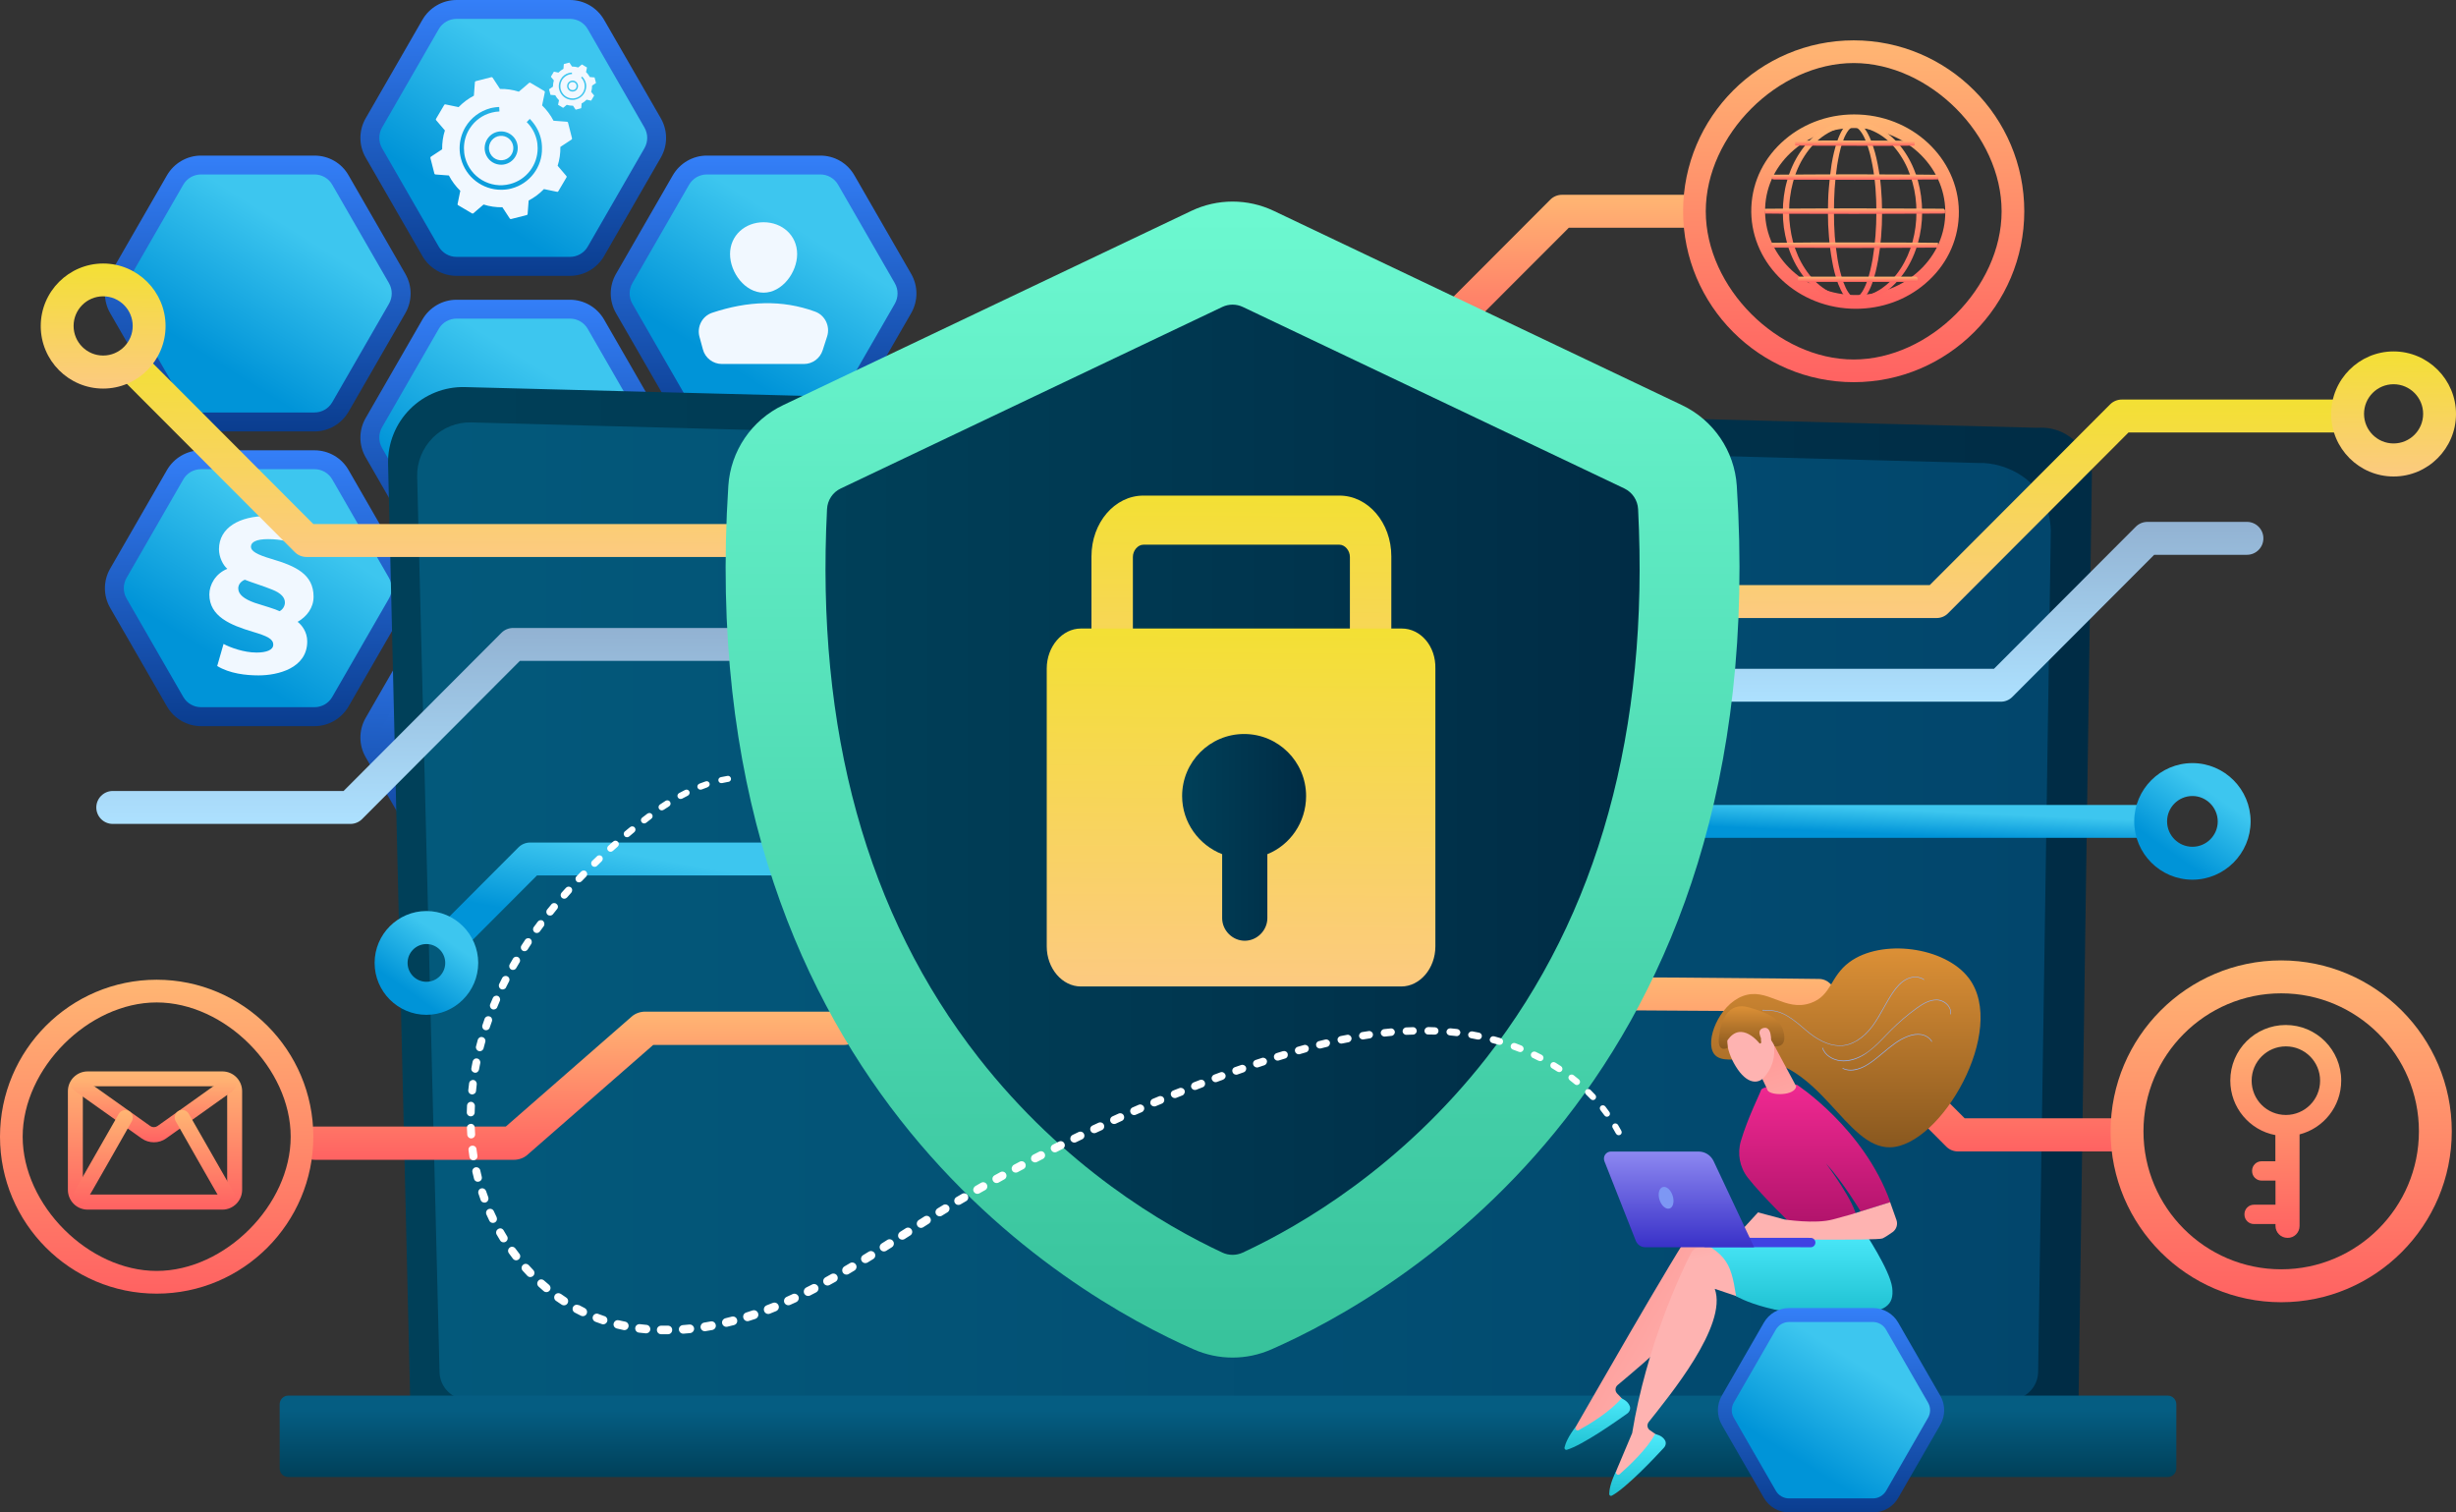 <?xml version="1.0" encoding="UTF-8"?> <svg xmlns="http://www.w3.org/2000/svg" width="648" height="399" viewBox="0 0 648 399" fill="none"><rect x="0" y="0" width="648" height="399" fill="#333333" stroke="none"/><g clip-path="url(#clip0)"><path d="M82.972 41.049H53.047C49.344 41.049 45.911 43.04 44.045 46.267L29.082 72.236C27.216 75.463 27.216 79.414 29.082 82.641L44.045 108.61C45.911 111.837 49.344 113.828 53.047 113.828H82.972C86.675 113.828 90.107 111.837 91.974 108.61L106.936 82.641C108.803 79.414 108.803 75.463 106.936 72.236L91.974 46.267C90.137 43.01 86.705 41.049 82.972 41.049Z" fill="url(#paint0_linear)"></path><path d="M53.047 108.821C51.12 108.821 49.313 107.796 48.35 106.107L33.388 80.138C32.424 78.449 32.424 76.398 33.388 74.709L48.35 48.74C49.313 47.051 51.12 46.026 53.047 46.026H82.972C84.899 46.026 86.705 47.051 87.668 48.74L102.631 74.709C103.594 76.398 103.594 78.449 102.631 80.138L87.668 106.107C86.705 107.796 84.899 108.821 82.972 108.821H53.047Z" fill="url(#paint1_linear)"></path><path d="M216.432 118.804H186.506C182.803 118.804 179.371 120.795 177.505 124.022L162.542 149.991C160.675 153.218 160.675 157.169 162.542 160.396L177.505 186.365C179.371 189.592 182.803 191.583 186.506 191.583H216.432C220.135 191.583 223.567 189.592 225.433 186.365L240.396 160.396C242.262 157.169 242.262 153.218 240.396 149.991L225.433 124.022C223.567 120.795 220.165 118.804 216.432 118.804Z" fill="url(#paint2_linear)"></path><path d="M186.506 186.576C184.579 186.576 182.773 185.55 181.81 183.861L166.847 157.893C165.884 156.204 165.884 154.153 166.847 152.464L181.81 126.495C182.773 124.806 184.579 123.781 186.506 123.781H216.432C218.358 123.781 220.165 124.806 221.128 126.495L236.091 152.464C237.054 154.153 237.054 156.204 236.091 157.893L221.128 183.861C220.165 185.55 218.358 186.576 216.432 186.576H186.506Z" fill="url(#paint3_linear)"></path><path d="M150.379 79.082H120.454C116.751 79.082 113.319 81.073 111.452 84.3L96.489 110.269C94.623 113.496 94.623 117.447 96.489 120.674L111.452 146.643C113.319 149.87 116.751 151.861 120.454 151.861H150.379C154.082 151.861 157.514 149.87 159.381 146.643L174.343 120.674C176.21 117.447 176.21 113.496 174.343 110.269L159.381 84.3C157.514 81.073 154.082 79.082 150.379 79.082Z" fill="url(#paint4_linear)"></path><path d="M120.454 146.854C118.527 146.854 116.721 145.828 115.757 144.139L100.795 118.171C99.831 116.482 99.831 114.431 100.795 112.742L115.757 86.773C116.721 85.084 118.527 84.059 120.454 84.059H150.379C152.306 84.059 154.112 85.084 155.076 86.773L170.038 112.742C171.002 114.431 171.002 116.482 170.038 118.171L155.076 144.139C154.112 145.828 152.306 146.854 150.379 146.854H120.454Z" fill="url(#paint5_linear)"></path><path d="M150.379 158.194H120.454C116.751 158.194 113.319 160.185 111.452 163.412L96.489 189.381C94.623 192.608 94.623 196.559 96.489 199.786L111.452 225.755C113.319 228.982 116.751 230.973 120.454 230.973H150.379C154.082 230.973 157.514 228.982 159.381 225.755L174.343 199.786C176.21 196.559 176.21 192.608 174.343 189.381L159.381 163.412C157.514 160.185 154.082 158.194 150.379 158.194Z" fill="url(#paint6_linear)"></path><path d="M120.454 225.966C118.527 225.966 116.721 224.941 115.757 223.252L100.795 197.283C99.831 195.594 99.831 193.543 100.795 191.854L115.757 165.885C116.721 164.196 118.527 163.171 120.454 163.171H150.379C152.306 163.171 154.112 164.196 155.076 165.885L170.038 191.854C171.002 193.543 171.002 195.594 170.038 197.283L155.076 223.252C154.112 224.941 152.306 225.966 150.379 225.966H120.454Z" fill="url(#paint7_linear)"></path><path d="M150.379 0H120.454C116.751 0 113.319 1.991 111.452 5.218L96.489 31.186C94.623 34.414 94.623 38.365 96.489 41.592L111.452 67.561C113.319 70.788 116.751 72.778 120.454 72.778H150.379C154.082 72.778 157.514 70.788 159.381 67.561L174.343 41.592C176.21 38.365 176.21 34.414 174.343 31.186L159.381 5.218C157.514 1.991 154.082 0 150.379 0Z" fill="url(#paint8_linear)"></path><path d="M120.454 67.772C118.527 67.772 116.721 66.746 115.757 65.057L100.795 39.089C99.831 37.4 99.831 35.349 100.795 33.66L115.757 7.691C116.721 6.002 118.527 4.977 120.454 4.977H150.379C152.306 4.977 154.112 6.002 155.076 7.691L170.038 33.66C171.002 35.349 171.002 37.4 170.038 39.089L155.076 65.057C154.112 66.746 152.306 67.772 150.379 67.772H120.454Z" fill="url(#paint9_linear)"></path><path d="M150.921 36.464L149.867 32.332C149.837 32.212 149.717 32.121 149.596 32.121L146.044 31.85C145.261 30.342 144.237 28.985 143.033 27.808L143.756 24.309C143.786 24.189 143.726 24.068 143.605 24.008L139.932 21.836C139.812 21.776 139.691 21.776 139.601 21.866L136.892 24.189C135.296 23.676 133.61 23.435 131.924 23.465L129.967 20.479C129.907 20.389 129.756 20.328 129.636 20.358L125.512 21.414C125.391 21.444 125.301 21.565 125.301 21.686L125.03 25.244C123.525 26.029 122.17 27.054 120.996 28.261L117.503 27.537C117.383 27.507 117.262 27.567 117.202 27.688L115.035 31.367C114.974 31.488 114.974 31.608 115.065 31.699L117.383 34.413C116.871 36.012 116.63 37.701 116.66 39.39L113.68 41.35C113.59 41.411 113.529 41.562 113.559 41.682L114.613 45.814C114.643 45.935 114.764 46.026 114.884 46.026L118.437 46.297C119.219 47.805 120.243 49.162 121.447 50.339L120.725 53.837C120.695 53.958 120.755 54.078 120.875 54.139L124.548 56.31C124.669 56.371 124.789 56.371 124.879 56.28L127.589 53.958C129.184 54.471 130.87 54.712 132.556 54.682L134.513 57.668C134.573 57.758 134.724 57.818 134.844 57.788L138.999 56.733C139.119 56.702 139.21 56.582 139.21 56.461L139.481 52.902C140.986 52.118 142.341 51.093 143.515 49.886L147.007 50.61C147.128 50.64 147.248 50.58 147.308 50.459L149.476 46.779C149.536 46.659 149.536 46.538 149.446 46.448L147.128 43.733C147.639 42.135 147.88 40.446 147.85 38.757L150.831 36.796C150.921 36.706 150.951 36.585 150.921 36.464ZM136.079 36.947C137.223 39.058 136.44 41.743 134.333 42.919C133.67 43.281 132.948 43.462 132.255 43.462C130.69 43.462 129.184 42.647 128.402 41.169C127.258 39.058 128.04 36.374 130.148 35.198C132.255 34.051 134.905 34.836 136.079 36.947ZM134.905 49.735C134.001 49.977 133.098 50.067 132.195 50.067C127.348 50.067 122.892 46.779 121.628 41.863C121.387 40.958 121.267 40.023 121.267 39.119C121.267 37.188 121.778 35.288 122.772 33.569C124.247 31.066 126.625 29.286 129.455 28.532C129.636 28.472 129.847 28.442 130.027 28.411C130.509 28.321 130.991 28.261 131.472 28.23C131.563 28.23 131.623 28.23 131.713 28.23L131.774 29.407C131.081 29.437 130.389 29.527 129.726 29.708C127.348 30.312 125.301 31.79 123.976 33.84C123.916 33.961 123.826 34.051 123.765 34.172C122.862 35.68 122.411 37.399 122.411 39.119C122.411 39.933 122.501 40.747 122.712 41.562C124.036 46.749 129.365 49.916 134.543 48.559C138.939 47.443 141.859 43.462 141.859 39.119C141.859 38.304 141.769 37.49 141.558 36.706C141.106 34.986 140.233 33.448 138.969 32.212L139.782 31.367C141.167 32.755 142.19 34.504 142.672 36.404C142.913 37.309 143.003 38.214 143.003 39.119C143.093 44.005 139.812 48.468 134.905 49.735Z" fill="#F1F8FF"></path><path d="M129.395 40.597C130.238 42.165 132.195 42.738 133.761 41.894C135.326 41.049 135.898 39.089 135.055 37.52C134.212 35.952 132.255 35.379 130.69 36.223C129.124 37.098 128.552 39.058 129.395 40.597Z" fill="#F1F8FF"></path><path d="M157.243 21.837L156.882 20.479C156.882 20.449 156.852 20.419 156.792 20.419L155.618 20.328C155.347 19.816 155.015 19.393 154.624 19.001L154.865 17.855C154.865 17.825 154.865 17.765 154.805 17.765L153.6 17.041C153.57 17.011 153.51 17.011 153.48 17.041L152.577 17.795C152.065 17.644 151.493 17.554 150.921 17.554L150.259 16.558C150.229 16.528 150.198 16.498 150.168 16.528L148.814 16.89C148.783 16.89 148.753 16.92 148.753 16.98L148.663 18.157C148.151 18.428 147.73 18.76 147.338 19.152L146.194 18.911C146.164 18.911 146.104 18.911 146.104 18.971L145.381 20.178C145.351 20.208 145.351 20.268 145.381 20.298L146.134 21.203C145.984 21.716 145.893 22.289 145.893 22.862L144.9 23.526C144.87 23.556 144.84 23.586 144.87 23.616L145.231 24.973C145.231 25.003 145.261 25.034 145.321 25.034L146.495 25.124C146.766 25.637 147.097 26.059 147.489 26.451L147.248 27.597C147.248 27.627 147.248 27.688 147.308 27.688L148.512 28.412C148.543 28.442 148.603 28.442 148.633 28.412L149.536 27.657C150.048 27.808 150.62 27.899 151.192 27.899L151.854 28.894C151.884 28.924 151.914 28.954 151.945 28.924L153.299 28.562C153.329 28.562 153.36 28.532 153.36 28.472L153.45 27.296C153.962 27.024 154.383 26.692 154.775 26.3L155.919 26.542C155.949 26.542 156.009 26.542 156.009 26.481L156.731 25.275C156.762 25.245 156.762 25.184 156.731 25.154L155.979 24.249C156.129 23.737 156.22 23.163 156.22 22.59L157.213 21.927C157.243 21.927 157.243 21.867 157.243 21.837ZM152.336 22.017C152.727 22.711 152.456 23.616 151.764 23.978C151.553 24.099 151.312 24.159 151.071 24.159C150.56 24.159 150.048 23.887 149.807 23.405C149.416 22.711 149.687 21.806 150.379 21.444C151.071 21.052 151.945 21.294 152.336 22.017ZM151.945 26.24C151.644 26.33 151.342 26.361 151.041 26.361C149.446 26.361 147.971 25.275 147.549 23.646C147.459 23.345 147.429 23.043 147.429 22.741C147.429 22.108 147.609 21.474 147.94 20.901C148.422 20.057 149.205 19.484 150.138 19.243C150.198 19.212 150.259 19.212 150.319 19.212C150.469 19.182 150.65 19.152 150.801 19.152C150.831 19.152 150.861 19.152 150.891 19.152L150.921 19.544C150.68 19.544 150.469 19.574 150.259 19.635C149.476 19.846 148.814 20.328 148.362 20.992C148.332 21.022 148.302 21.052 148.302 21.113C148.001 21.625 147.85 22.168 147.85 22.741C147.85 23.013 147.88 23.284 147.94 23.556C148.392 25.275 150.138 26.3 151.854 25.878C153.299 25.516 154.263 24.189 154.263 22.771C154.263 22.5 154.233 22.229 154.172 21.957C154.022 21.384 153.721 20.871 153.329 20.479L153.6 20.208C154.052 20.66 154.383 21.233 154.564 21.867C154.654 22.168 154.684 22.47 154.684 22.771C154.654 24.34 153.57 25.818 151.945 26.24Z" fill="#F1F8FF"></path><path d="M150.138 23.224C150.409 23.736 151.072 23.917 151.583 23.646C152.095 23.375 152.276 22.711 152.005 22.198C151.734 21.686 151.072 21.505 150.56 21.776C150.048 22.047 149.837 22.711 150.138 23.224Z" fill="#F1F8FF"></path><path d="M82.972 118.804H53.047C49.344 118.804 45.911 120.795 44.045 124.022L29.082 149.991C27.216 153.218 27.216 157.169 29.082 160.396L44.045 186.365C45.911 189.592 49.344 191.583 53.047 191.583H82.972C86.675 191.583 90.107 189.592 91.974 186.365L106.936 160.396C108.803 157.169 108.803 153.218 106.936 149.991L91.974 124.022C90.137 120.795 86.705 118.804 82.972 118.804Z" fill="url(#paint10_linear)"></path><path d="M53.047 186.576C51.12 186.576 49.313 185.55 48.35 183.861L33.388 157.893C32.424 156.204 32.424 154.153 33.388 152.464L48.35 126.495C49.313 124.806 51.12 123.781 53.047 123.781H82.972C84.899 123.781 86.705 124.806 87.668 126.495L102.631 152.464C103.594 154.153 103.594 156.204 102.631 157.893L87.668 183.861C86.705 185.55 84.899 186.576 82.972 186.576H53.047Z" fill="url(#paint11_linear)"></path><path d="M78.318 143.71C76.645 142.974 74.237 142.237 70.757 142.237C67.546 142.237 66.208 143.041 66.208 144.246C66.208 145.384 67.747 146.321 71.627 147.459C77.984 149.334 82.734 151.476 82.734 157.434C82.734 160.313 80.994 162.656 78.519 164.062C79.589 164.865 81.061 166.673 81.061 169.217C81.061 176.313 73.3 178.187 68.215 178.187C64.936 178.187 60.587 177.719 57.309 175.71L58.982 169.886C60.721 170.823 64.334 172.162 67.68 172.162C70.289 172.162 72.096 171.493 72.096 170.087C72.096 168.547 70.49 167.811 66.676 166.673C60.855 164.932 55.235 162.656 55.235 156.832C55.235 154.288 56.841 151.342 59.985 150.07C58.848 149.133 57.777 146.99 57.777 144.915C57.777 139.158 63.264 136.145 70.49 136.145C73.701 136.145 76.712 136.547 79.589 137.752L78.318 143.71ZM67.211 159.041C69.687 159.844 72.564 160.647 73.768 161.25C74.571 160.848 75.173 159.911 75.173 158.974C75.173 157.635 74.17 156.497 71.828 155.56C69.553 154.622 66.208 153.618 64.602 152.949C63.732 153.283 62.862 154.087 62.862 155.225C62.862 156.832 64.401 158.037 67.211 159.041Z" fill="#F1F8FF"></path><path d="M216.432 41.049H186.506C182.803 41.049 179.371 43.04 177.505 46.267L162.542 72.236C160.675 75.463 160.675 79.414 162.542 82.641L177.505 108.61C179.371 111.837 182.803 113.828 186.506 113.828H216.432C220.135 113.828 223.567 111.837 225.433 108.61L240.396 82.641C242.262 79.414 242.262 75.463 240.396 72.236L225.433 46.267C223.567 43.01 220.165 41.049 216.432 41.049Z" fill="url(#paint12_linear)"></path><path d="M186.506 108.821C184.579 108.821 182.773 107.796 181.81 106.107L166.847 80.138C165.884 78.449 165.884 76.398 166.847 74.709L181.81 48.74C182.773 47.051 184.579 46.026 186.506 46.026H216.432C218.358 46.026 220.165 47.051 221.128 48.74L236.091 74.709C237.054 76.398 237.054 78.449 236.091 80.138L221.128 106.107C220.165 107.796 218.358 108.821 216.432 108.821H186.506Z" fill="url(#paint13_linear)"></path><path d="M210.32 67.018C210.32 71.904 206.346 77.213 201.469 77.213C196.592 77.213 192.618 71.934 192.618 67.018C192.618 62.102 196.592 58.633 201.469 58.633C206.376 58.633 210.32 62.102 210.32 67.018Z" fill="#F1F8FF"></path><path d="M190.48 96.033H212.096C214.384 96.033 216.371 94.555 217.064 92.384L218.238 88.734C219.081 86.08 217.696 83.185 215.077 82.219C206.286 78.992 197.194 79.414 187.891 82.521C185.272 83.396 183.827 86.201 184.549 88.855L185.453 92.172C186.055 94.465 188.132 96.033 190.48 96.033Z" fill="#F1F8FF"></path><path d="M108.231 369.352C108.231 373.665 111.753 377.194 116.088 377.194H540.552C544.857 377.194 548.41 373.665 548.41 369.352L551.932 124.987C551.932 120.674 546.844 112.229 537.541 112.863L122.682 102.125C117.263 101.974 112.024 104.086 108.201 107.916C104.377 111.747 102.27 116.995 102.39 122.393L108.231 369.352Z" fill="url(#paint14_linear)"></path><path d="M115.968 361.842C115.968 365.943 119.31 369.291 123.404 369.291H530.316C534.41 369.291 537.752 365.943 537.752 361.842L541.094 140.007C540.703 126.646 529.021 121.85 521.946 122.152L124.338 111.445C120.544 111.354 116.841 112.802 114.162 115.517C111.482 118.231 109.977 121.911 110.067 125.711L115.968 361.842Z" fill="url(#paint15_linear)"></path><path d="M76.048 389.68H571.953C573.187 389.68 574.21 388.655 574.21 387.418V370.468C574.21 369.231 573.187 368.206 571.953 368.206H76.048C74.813 368.206 73.79 369.231 73.79 370.468V387.418C73.79 388.685 74.813 389.68 76.048 389.68Z" fill="url(#paint16_linear)"></path><path d="M510.958 163.051H430.184C427.775 163.051 425.848 161.09 425.848 158.708C425.848 156.295 427.805 154.364 430.184 154.364H509.151L556.749 106.68C557.562 105.866 558.676 105.413 559.82 105.413H616.569C618.978 105.413 620.905 107.374 620.905 109.756C620.905 112.169 618.948 114.099 616.569 114.099H561.596L513.999 161.784C513.216 162.598 512.102 163.051 510.958 163.051Z" fill="url(#paint17_linear)"></path><path d="M527.908 185.129H426.812C424.403 185.129 422.477 183.168 422.477 180.786C422.477 178.373 424.433 176.442 426.812 176.442H526.101L563.523 138.952C564.336 138.138 565.45 137.686 566.594 137.686H592.846C595.254 137.686 597.181 139.646 597.181 142.029C597.181 144.442 595.224 146.372 592.846 146.372H568.37L530.948 183.862C530.135 184.676 529.052 185.129 527.908 185.129Z" fill="url(#paint18_linear)"></path><path d="M565.179 221.05H434.127C431.719 221.05 429.792 219.09 429.792 216.707C429.792 214.294 431.749 212.364 434.127 212.364H565.148C567.557 212.364 569.484 214.324 569.484 216.707C569.514 219.12 567.557 221.05 565.179 221.05Z" fill="url(#paint19_linear)"></path><path d="M559.519 303.782H516.588C515.444 303.782 514.33 303.329 513.517 302.515L478.082 266.955C451.047 266.623 408.869 266.322 404.323 266.834C402.336 267.347 400.198 266.382 399.295 264.421C398.301 262.25 399.265 259.656 401.432 258.661C402.697 258.088 403.6 257.665 442.346 257.907C461.042 258.027 479.738 258.269 479.919 258.269C481.063 258.269 482.116 258.751 482.929 259.535L518.364 295.035H559.489C561.897 295.035 563.824 296.995 563.824 299.378C563.854 301.821 561.927 303.782 559.519 303.782Z" fill="url(#paint20_linear)"></path><path d="M135.558 305.99H83.164C80.371 305.99 78.137 304.008 78.137 301.599C78.137 299.16 80.406 297.208 83.164 297.208H133.464L166.694 268.18C167.637 267.356 168.928 266.899 170.255 266.899H222.649C225.442 266.899 227.676 268.881 227.676 271.29C227.676 273.729 225.407 275.681 222.649 275.681H172.349L139.118 304.709C138.176 305.533 136.884 305.99 135.558 305.99Z" fill="url(#paint21_linear)"></path><path d="M41.335 341.302C18.545 341.302 0 322.723 0 299.891C0 277.059 18.545 258.48 41.335 258.48C64.126 258.48 82.671 277.059 82.671 299.891C82.671 322.723 64.126 341.302 41.335 341.302ZM41.335 264.473C23.332 264.473 5.982 281.855 5.982 299.891C5.982 317.927 23.332 335.309 41.335 335.309C59.339 335.309 76.696 317.927 76.696 299.891C76.696 281.855 59.339 264.473 41.335 264.473Z" fill="url(#paint22_linear)"></path><path d="M578.455 232.089C569.996 232.089 563.101 225.183 563.101 216.707C563.101 208.232 569.996 201.325 578.455 201.325C586.915 201.325 593.809 208.232 593.809 216.707C593.809 225.183 586.915 232.089 578.455 232.089ZM578.455 210.012C574.782 210.012 571.772 212.998 571.772 216.707C571.772 220.387 574.752 223.403 578.455 223.403C582.128 223.403 585.139 220.417 585.139 216.707C585.109 213.028 582.128 210.012 578.455 210.012Z" fill="url(#paint23_linear)"></path><path d="M631.532 125.711C622.44 125.711 615.064 118.291 615.064 109.213C615.064 100.104 622.47 92.715 631.532 92.715C640.594 92.715 648 100.134 648 109.213C648 118.291 640.624 125.711 631.532 125.711ZM631.532 101.371C627.227 101.371 623.735 104.87 623.735 109.183C623.735 113.496 627.227 116.994 631.532 116.994C635.837 116.994 639.33 113.496 639.33 109.183C639.33 104.9 635.837 101.371 631.532 101.371Z" fill="url(#paint24_linear)"></path><path d="M375.963 96.304C374.849 96.304 373.735 95.882 372.892 95.037C371.206 93.349 371.206 90.574 372.892 88.885L409.049 52.661C409.862 51.847 410.976 51.395 412.12 51.395H445.447C447.856 51.395 449.783 53.355 449.783 55.738C449.783 58.12 447.826 60.081 445.447 60.081H413.927L379.034 95.007C378.191 95.852 377.077 96.304 375.963 96.304Z" fill="url(#paint25_linear)"></path><path d="M196.351 146.944H80.865C79.721 146.944 78.607 146.492 77.794 145.678L32.334 100.134C30.648 98.445 30.648 95.671 32.334 93.982C34.02 92.293 36.789 92.293 38.475 93.982L82.671 138.258H196.381C198.789 138.258 200.716 140.218 200.716 142.601C200.716 144.984 198.759 146.944 196.351 146.944Z" fill="url(#paint26_linear)"></path><path d="M92.455 217.37H29.745C27.336 217.37 25.409 215.41 25.409 213.027C25.409 210.644 27.366 208.684 29.745 208.684H90.649L132.316 166.941C133.128 166.127 134.242 165.674 135.386 165.674H210.501C212.909 165.674 214.836 167.635 214.836 170.018C214.836 172.4 212.879 174.361 210.501 174.361H137.163L95.526 216.103C94.713 216.918 93.599 217.37 92.455 217.37Z" fill="url(#paint27_linear)"></path><path d="M121.809 249.07C120.695 249.07 119.581 248.647 118.738 247.803C117.052 246.114 117.052 243.339 118.738 241.65L136.801 223.553C137.614 222.739 138.728 222.287 139.872 222.287H218.388C220.797 222.287 222.724 224.247 222.724 226.63C222.724 229.013 220.767 230.973 218.388 230.973H141.678L124.879 247.803C124.036 248.647 122.922 249.07 121.809 249.07Z" fill="url(#paint28_linear)"></path><path d="M112.506 267.739C104.979 267.739 98.838 261.586 98.838 254.046C98.838 246.506 104.979 240.353 112.506 240.353C120.032 240.353 126.174 246.506 126.174 254.046C126.174 261.586 120.032 267.739 112.506 267.739ZM112.506 249.07C109.766 249.07 107.538 251.301 107.538 254.046C107.538 256.791 109.766 259.023 112.506 259.023C115.246 259.023 117.473 256.791 117.473 254.046C117.473 251.301 115.246 249.07 112.506 249.07Z" fill="url(#paint29_linear)"></path><path d="M27.216 102.518C18.124 102.518 10.748 95.098 10.748 86.02C10.748 76.941 18.154 69.522 27.216 69.522C36.278 69.522 43.684 76.941 43.684 86.02C43.684 95.098 36.308 102.518 27.216 102.518ZM27.216 78.178C22.911 78.178 19.418 81.676 19.418 85.989C19.418 90.302 22.911 93.801 27.216 93.801C31.521 93.801 35.013 90.302 35.013 85.989C35.013 81.707 31.521 78.178 27.216 78.178Z" fill="url(#paint30_linear)"></path><path d="M489.086 100.828C464.278 100.828 444.077 80.59 444.077 55.738C444.077 30.885 464.278 10.647 489.086 10.647C513.893 10.647 534.094 30.885 534.094 55.738C534.094 80.59 513.893 100.828 489.086 100.828ZM489.086 16.634C469.065 16.634 450.057 35.651 450.057 55.738C450.057 75.825 469.035 94.844 489.086 94.844C509.106 94.844 528.113 75.825 528.113 55.738C528.113 35.651 509.106 16.634 489.086 16.634Z" fill="url(#paint31_linear)"></path><path d="M601.878 343.564C577.07 343.564 556.869 323.326 556.869 298.474C556.869 273.621 577.07 253.383 601.878 253.383C626.685 253.383 646.886 273.621 646.886 298.474C646.886 323.326 626.685 343.564 601.878 343.564ZM601.878 262.069C581.857 262.069 565.54 278.386 565.54 298.474C565.54 318.561 581.827 334.878 601.878 334.878C621.898 334.878 638.216 318.561 638.216 298.474C638.216 278.386 621.898 262.069 601.878 262.069Z" fill="url(#paint32_linear)"></path><path d="M58.676 319.134H23.121C20.231 319.134 17.913 316.781 17.913 313.916V287.887C17.913 284.991 20.261 282.669 23.121 282.669H58.676C61.567 282.669 63.885 285.022 63.885 287.887V313.916C63.885 316.781 61.537 319.134 58.676 319.134ZM23.121 286.59C22.429 286.59 21.857 287.163 21.857 287.857V313.886C21.857 314.579 22.429 315.152 23.121 315.152H58.676C59.369 315.152 59.941 314.579 59.941 313.886V287.857C59.941 287.163 59.369 286.59 58.676 286.59H23.121Z" fill="url(#paint33_linear)"></path><path d="M40.613 301.369C39.469 301.369 38.355 301.037 37.361 300.343L19.539 287.676C18.636 287.042 18.425 285.806 19.057 284.901C19.689 283.996 20.924 283.785 21.827 284.418L39.65 297.086C40.222 297.478 40.974 297.478 41.546 297.086L59.128 284.569C60.031 283.936 61.266 284.147 61.898 285.052C62.53 285.957 62.319 287.193 61.416 287.827L43.834 300.343C42.871 301.037 41.757 301.369 40.613 301.369Z" fill="url(#paint34_linear)"></path><path d="M21.014 318.38L20.713 316.419L20.442 314.459L20.713 316.419L19.057 315.334C19.448 314.7 26.614 302.123 31.34 293.859C31.882 292.924 33.087 292.592 34.05 293.135C34.983 293.678 35.314 294.884 34.772 295.85C34.772 295.85 31.702 301.248 28.631 306.647C27.095 309.332 25.56 312.046 24.386 314.067C21.947 318.229 21.947 318.229 21.014 318.38Z" fill="url(#paint35_linear)"></path><path d="M60.092 318.38C59.158 318.229 59.158 318.229 56.75 314.037C55.576 312.016 54.04 309.301 52.505 306.617C49.434 301.218 46.363 295.819 46.363 295.819C45.821 294.884 46.152 293.648 47.086 293.105C48.019 292.562 49.253 292.894 49.795 293.829C54.522 302.123 61.687 314.67 62.078 315.303L60.423 316.329V316.389L60.092 318.38Z" fill="url(#paint36_linear)"></path><path d="M489.658 81.465C489.206 81.465 488.785 81.465 488.333 81.435C473.25 80.771 461.479 68.737 462.081 54.621C462.382 47.745 465.513 41.441 470.932 36.827C476.291 32.242 483.275 29.89 490.561 30.221C505.644 30.885 517.415 42.919 516.813 57.034C516.512 63.911 513.381 70.215 507.962 74.829C502.934 79.142 496.462 81.465 489.658 81.465ZM489.266 33.78C483.305 33.78 477.676 35.801 473.31 39.541C468.674 43.492 465.964 48.891 465.724 54.742C465.182 66.867 475.418 77.212 488.514 77.815C494.866 78.087 500.978 76.066 505.644 72.055C510.28 68.103 512.99 62.705 513.231 56.853C513.773 44.729 503.537 34.383 490.44 33.81C490.019 33.81 489.658 33.78 489.266 33.78Z" fill="url(#paint37_linear)"></path><path d="M496.01 55.949C496.01 60.141 495.709 64.364 494.986 68.526C494.806 69.552 494.595 70.577 494.324 71.602C494.053 72.628 493.782 73.623 493.391 74.618C493.03 75.614 492.608 76.579 492.006 77.454C491.705 77.906 491.374 78.328 490.982 78.66C490.772 78.841 490.561 78.992 490.32 79.112C490.079 79.233 489.808 79.293 489.537 79.293C489.266 79.293 488.995 79.233 488.755 79.143C488.514 79.052 488.273 78.901 488.062 78.72C487.641 78.389 487.309 77.966 487.008 77.514C486.406 76.639 485.985 75.674 485.624 74.679C485.262 73.683 484.961 72.688 484.69 71.663C484.419 70.637 484.209 69.612 484.028 68.586C483.667 66.505 483.396 64.424 483.215 62.343C483.034 60.232 482.944 58.151 482.944 56.039C482.944 54.984 482.974 53.928 483.004 52.872C483.034 51.817 483.095 50.761 483.185 49.736C483.335 47.624 483.576 45.543 483.908 43.462C484.088 42.437 484.269 41.381 484.51 40.356C484.75 39.33 485.021 38.305 485.383 37.309C485.563 36.827 485.744 36.314 485.955 35.831C486.165 35.349 486.406 34.897 486.707 34.444C487.008 33.992 487.34 33.569 487.731 33.238C487.942 33.057 488.152 32.936 488.423 32.815C488.664 32.725 488.935 32.665 489.206 32.665C489.477 32.665 489.748 32.725 489.989 32.846C490.23 32.966 490.471 33.087 490.651 33.268C491.073 33.599 491.404 34.022 491.705 34.444C492.307 35.319 492.759 36.284 493.15 37.249C493.541 38.214 493.873 39.24 494.143 40.235C494.414 41.26 494.655 42.286 494.866 43.311C495.649 47.534 495.98 51.726 496.01 55.949ZM495.679 55.949C495.679 53.868 495.619 51.757 495.438 49.675C495.257 47.594 495.017 45.513 494.625 43.462C494.445 42.437 494.204 41.411 493.933 40.386C493.662 39.36 493.361 38.365 492.969 37.4C492.578 36.435 492.157 35.469 491.554 34.595C491.253 34.173 490.922 33.75 490.531 33.419C490.32 33.268 490.109 33.117 489.899 32.996C489.658 32.906 489.417 32.815 489.146 32.815C488.905 32.815 488.634 32.846 488.393 32.966C488.152 33.057 487.942 33.207 487.731 33.358C487.34 33.69 487.008 34.112 486.737 34.535C486.467 34.987 486.226 35.439 486.015 35.922C485.804 36.404 485.624 36.887 485.443 37.37C485.112 38.365 484.841 39.36 484.6 40.386C484.359 41.411 484.178 42.437 484.028 43.462C483.697 45.543 483.486 47.624 483.366 49.706C483.245 51.787 483.185 53.898 483.185 55.979C483.185 58.06 483.245 60.171 483.396 62.252C483.546 64.334 483.787 66.415 484.148 68.496C484.329 69.521 484.54 70.547 484.781 71.572C485.021 72.598 485.322 73.593 485.684 74.588C486.045 75.553 486.467 76.519 487.039 77.393C487.34 77.816 487.641 78.238 488.062 78.539C488.273 78.69 488.484 78.841 488.694 78.931C488.935 79.022 489.176 79.082 489.417 79.082C489.658 79.082 489.899 79.022 490.139 78.901C490.38 78.781 490.591 78.66 490.772 78.479C491.163 78.147 491.464 77.725 491.765 77.303C492.337 76.428 492.729 75.463 493.09 74.498C493.451 73.503 493.722 72.507 493.993 71.482C494.234 70.456 494.445 69.431 494.625 68.405C494.986 66.354 495.227 64.243 495.378 62.162C495.619 60.141 495.679 58.03 495.679 55.949Z" fill="url(#paint38_linear)"></path><path d="M489.447 79.897C489.116 79.897 488.785 79.836 488.484 79.716C488.183 79.595 487.912 79.444 487.641 79.203C487.219 78.871 486.858 78.449 486.466 77.876C485.925 77.061 485.473 76.126 484.991 74.92C484.63 73.985 484.329 72.99 484.028 71.844C483.787 70.848 483.546 69.823 483.366 68.707C483.004 66.716 482.733 64.665 482.553 62.403C482.372 60.352 482.282 58.211 482.282 56.039C482.282 54.923 482.312 53.807 482.342 52.872C482.372 51.817 482.432 50.731 482.523 49.706C482.703 47.413 482.944 45.362 483.245 43.372C483.426 42.256 483.637 41.23 483.877 40.235C484.148 39.089 484.449 38.063 484.781 37.128C484.991 36.555 485.172 36.073 485.383 35.62C485.624 35.047 485.894 34.595 486.165 34.142C486.557 33.569 486.918 33.147 487.309 32.815C487.58 32.604 487.881 32.423 488.152 32.303C488.484 32.182 488.845 32.122 489.176 32.122C489.507 32.122 489.838 32.212 490.17 32.363C490.44 32.483 490.711 32.664 490.982 32.876C491.404 33.207 491.765 33.63 492.157 34.172C492.698 34.957 493.18 35.892 493.662 37.098C494.023 38.033 494.354 39.029 494.685 40.175C494.956 41.17 495.197 42.165 495.408 43.281C496.191 47.202 496.552 51.334 496.582 55.949C496.582 60.563 496.221 64.726 495.528 68.616C495.318 69.732 495.107 70.758 494.866 71.753C494.565 72.899 494.264 73.895 493.933 74.83C493.481 76.066 493.03 77.001 492.488 77.785C492.096 78.358 491.735 78.781 491.344 79.143C491.073 79.384 490.802 79.535 490.531 79.686C490.2 79.836 489.838 79.927 489.507 79.927C489.507 79.897 489.477 79.897 489.447 79.897ZM489.146 33.449C488.995 33.449 488.845 33.479 488.694 33.539C488.544 33.599 488.363 33.72 488.213 33.841C487.912 34.082 487.641 34.414 487.34 34.896C487.099 35.288 486.888 35.711 486.647 36.193C486.466 36.616 486.286 37.068 486.105 37.611C485.804 38.486 485.533 39.451 485.292 40.567C485.082 41.532 484.901 42.527 484.72 43.613C484.419 45.543 484.209 47.564 484.058 49.796C483.938 51.696 483.877 53.747 483.877 56.039C483.877 58.151 483.938 60.262 484.088 62.283C484.269 64.484 484.51 66.505 484.841 68.466C485.021 69.551 485.232 70.547 485.473 71.482C485.744 72.567 486.045 73.533 486.346 74.407C486.768 75.523 487.159 76.368 487.641 77.092C487.942 77.544 488.213 77.876 488.514 78.117C488.694 78.268 488.845 78.358 488.995 78.419C489.176 78.479 489.327 78.509 489.477 78.509C489.628 78.509 489.808 78.449 489.959 78.389C490.109 78.328 490.29 78.208 490.44 78.057C490.742 77.785 491.012 77.454 491.314 77.001C491.765 76.277 492.187 75.433 492.578 74.317C492.909 73.442 493.18 72.477 493.451 71.361C493.692 70.426 493.873 69.431 494.083 68.315C494.414 66.385 494.655 64.364 494.836 62.132C494.986 60.111 495.077 58.03 495.077 55.889C495.077 53.777 494.986 51.666 494.836 49.675C494.655 47.443 494.384 45.453 494.023 43.522C493.812 42.437 493.602 41.471 493.361 40.506C493.06 39.42 492.759 38.455 492.427 37.581C492.006 36.465 491.585 35.62 491.103 34.927C490.802 34.474 490.501 34.142 490.2 33.901C490.019 33.75 489.868 33.66 489.688 33.569C489.507 33.479 489.357 33.449 489.176 33.449C489.146 33.449 489.146 33.449 489.146 33.449Z" fill="url(#paint39_linear)"></path><path d="M506.548 55.949C506.548 58.663 506.187 61.378 505.464 63.971C504.742 66.565 503.628 69.069 502.123 71.331C501.37 72.447 500.527 73.502 499.564 74.468C498.6 75.433 497.577 76.277 496.433 77.001C495.288 77.725 494.054 78.298 492.76 78.69C491.465 79.082 490.11 79.293 488.786 79.293C487.431 79.293 486.106 79.082 484.812 78.69C483.517 78.298 482.283 77.725 481.139 77.001C479.995 76.277 478.941 75.433 478.008 74.468C477.044 73.502 476.201 72.447 475.449 71.331C473.943 69.069 472.829 66.565 472.107 63.971C471.746 62.675 471.475 61.347 471.294 59.99C471.113 58.633 471.023 57.306 471.023 55.949C471.023 54.591 471.113 53.234 471.294 51.907C471.475 50.55 471.746 49.223 472.107 47.926C472.86 45.332 473.943 42.829 475.449 40.566C476.201 39.451 477.044 38.395 478.008 37.43C478.971 36.465 479.995 35.62 481.139 34.896C482.283 34.172 483.517 33.599 484.812 33.207C486.106 32.815 487.431 32.604 488.786 32.604C490.14 32.604 491.465 32.815 492.76 33.207C494.054 33.599 495.288 34.172 496.433 34.896C497.577 35.62 498.63 36.465 499.564 37.43C500.527 38.395 501.37 39.451 502.123 40.566C503.628 42.829 504.742 45.332 505.464 47.926C506.187 50.52 506.518 53.234 506.548 55.949ZM506.187 55.949C506.187 53.264 505.856 50.58 505.163 48.016C504.471 45.422 503.387 42.949 501.942 40.717C501.219 39.601 500.376 38.546 499.443 37.581C498.51 36.615 497.486 35.771 496.372 35.047C495.258 34.323 494.024 33.75 492.76 33.358C491.495 32.966 490.14 32.755 488.816 32.755C487.491 32.755 486.166 32.966 484.872 33.358C483.607 33.75 482.373 34.323 481.259 35.047C480.145 35.771 479.122 36.646 478.188 37.581C477.255 38.546 476.442 39.601 475.689 40.717C474.214 42.949 473.161 45.453 472.468 48.016C472.107 49.313 471.866 50.61 471.685 51.937C471.505 53.264 471.414 54.591 471.414 55.949C471.414 57.276 471.505 58.633 471.685 59.96C471.866 61.287 472.107 62.614 472.468 63.881C473.161 66.445 474.244 68.948 475.689 71.18C476.412 72.296 477.255 73.352 478.188 74.317C479.122 75.282 480.145 76.126 481.259 76.85C482.373 77.574 483.607 78.147 484.872 78.539C486.136 78.931 487.461 79.142 488.816 79.142C490.14 79.142 491.465 78.931 492.76 78.539C494.024 78.147 495.258 77.574 496.372 76.85C497.486 76.126 498.51 75.282 499.443 74.317C500.376 73.352 501.219 72.296 501.942 71.18C503.417 68.948 504.471 66.445 505.193 63.881C505.856 61.287 506.187 58.633 506.187 55.949Z" fill="url(#paint40_linear)"></path><path d="M488.785 79.896C487.37 79.896 485.985 79.685 484.63 79.263C483.305 78.871 482.041 78.268 480.807 77.514C479.663 76.79 478.549 75.915 477.555 74.89C476.592 73.924 475.719 72.839 474.936 71.662C473.431 69.431 472.287 66.897 471.504 64.122C471.143 62.795 470.872 61.438 470.661 60.05C470.48 58.693 470.39 57.306 470.39 55.918C470.39 54.531 470.48 53.114 470.661 51.786C470.841 50.399 471.112 49.042 471.504 47.715C472.287 44.94 473.431 42.406 474.936 40.174C475.719 38.998 476.622 37.912 477.555 36.947C478.579 35.922 479.663 35.047 480.807 34.323C482.011 33.569 483.305 32.966 484.63 32.574C485.985 32.152 487.37 31.94 488.785 31.94C490.2 31.94 491.585 32.152 492.939 32.574C494.264 32.966 495.528 33.569 496.733 34.323C497.877 35.047 498.961 35.922 499.984 36.947C500.948 37.912 501.821 38.998 502.603 40.174C504.109 42.406 505.253 44.94 506.035 47.715C506.758 50.309 507.119 53.053 507.149 55.918C507.149 58.754 506.758 61.498 506.035 64.092C505.253 66.867 504.109 69.4 502.603 71.632C501.821 72.809 500.917 73.894 499.984 74.859C498.991 75.885 497.877 76.76 496.733 77.484C495.528 78.238 494.234 78.841 492.909 79.233C491.585 79.685 490.2 79.896 488.785 79.896ZM488.785 33.358C487.52 33.358 486.256 33.569 485.021 33.931C483.847 34.293 482.673 34.836 481.559 35.56C480.536 36.223 479.542 37.038 478.579 38.003C477.706 38.908 476.893 39.933 476.17 41.049C474.785 43.16 473.732 45.543 473.039 48.197C472.708 49.404 472.467 50.701 472.287 52.058C472.106 53.325 472.046 54.652 472.046 55.979C472.046 57.306 472.136 58.633 472.317 59.9C472.497 61.227 472.738 62.524 473.069 63.76C473.792 66.384 474.846 68.797 476.23 70.878C476.953 71.994 477.766 73.02 478.639 73.925C479.572 74.89 480.566 75.704 481.619 76.368C482.733 77.061 483.877 77.604 485.082 77.966C486.316 78.358 487.58 78.539 488.845 78.539C490.109 78.539 491.374 78.328 492.608 77.966C493.812 77.604 494.956 77.061 496.07 76.368C497.094 75.704 498.087 74.89 499.051 73.925C499.924 73.02 500.737 71.994 501.459 70.878C502.844 68.767 503.898 66.384 504.62 63.76C505.283 61.287 505.644 58.693 505.644 55.979C505.644 53.294 505.313 50.67 504.62 48.197C503.898 45.573 502.844 43.16 501.459 41.049C500.737 39.933 499.924 38.908 499.051 38.003C498.118 37.038 497.124 36.223 496.07 35.56C494.956 34.866 493.782 34.323 492.608 33.961C491.314 33.539 490.049 33.358 488.785 33.358Z" fill="url(#paint41_linear)"></path><path d="M468.073 46.689L473.401 46.659L478.73 46.629L489.388 46.599L500.045 46.629L505.374 46.659L510.703 46.719C510.703 46.719 510.733 46.719 510.733 46.749C510.733 46.749 510.733 46.78 510.703 46.78L505.374 46.84L500.045 46.87L489.388 46.9L478.73 46.87L473.401 46.84L468.073 46.81H468.043C468.043 46.719 468.043 46.689 468.073 46.689Z" fill="url(#paint42_linear)"></path><path d="M489.387 47.443L473.4 47.413L467.801 47.353L467.439 46.991V46.719V46.116L468.072 46.086L478.729 46.026L489.387 45.996L505.403 46.056L511.334 46.116L511.364 47.323L510.732 47.353L500.074 47.413L489.387 47.443Z" fill="url(#paint43_linear)"></path><path d="M474.245 37.731C475.509 37.701 476.774 37.701 478.038 37.701L481.831 37.671C483.096 37.671 484.36 37.671 485.625 37.671H489.418L497.005 37.701L500.798 37.731C502.062 37.761 503.327 37.761 504.591 37.791H504.621C504.621 37.822 504.621 37.822 504.591 37.822C503.327 37.852 502.062 37.852 500.798 37.882L497.005 37.912L489.418 37.942H485.625C484.36 37.942 483.096 37.942 481.831 37.942L478.038 37.912C476.774 37.912 475.509 37.882 474.245 37.882C474.245 37.761 474.245 37.761 474.245 37.731Z" fill="url(#paint44_linear)"></path><path d="M489.387 38.455H484.63C483.697 38.455 482.764 38.455 481.83 38.455L476.772 38.425C475.929 38.425 475.087 38.395 474.244 38.395H473.641L473.611 37.158L474.244 37.128C475.056 37.128 475.869 37.098 476.682 37.098L481.8 37.068C482.703 37.068 483.576 37.068 484.48 37.068H489.387L502.122 37.128C502.935 37.128 503.717 37.158 504.53 37.158H505.162L505.132 38.395L504.53 38.425C503.687 38.425 502.844 38.455 502.001 38.455L496.943 38.485L489.387 38.455Z" fill="url(#paint45_linear)"></path><path d="M466.206 55.677L472.017 55.647L477.827 55.617L489.418 55.586L501.009 55.617L506.819 55.647L512.629 55.707C512.629 55.707 512.66 55.707 512.66 55.737C512.66 55.737 512.66 55.767 512.629 55.767L506.819 55.828L501.009 55.858L489.418 55.888L477.827 55.858L472.017 55.828L466.206 55.797C466.206 55.737 466.206 55.707 466.206 55.677C466.206 55.707 466.206 55.677 466.206 55.677Z" fill="url(#paint46_linear)"></path><path d="M489.387 56.431L472.016 56.401L465.603 56.341L465.573 55.104L466.205 55.074L477.796 55.014L489.387 54.983L506.788 55.044L512.839 55.074L513.201 55.466L513.17 56.31L512.568 56.341L500.978 56.401L489.387 56.431Z" fill="url(#paint47_linear)"></path><path d="M468.073 64.665L473.401 64.635L478.73 64.604L489.388 64.574L500.045 64.604L505.374 64.635L510.703 64.695H510.733C510.733 64.725 510.733 64.725 510.703 64.725L505.374 64.785L500.045 64.816L489.388 64.846L478.73 64.816L473.401 64.785L468.073 64.755C468.043 64.725 468.043 64.695 468.073 64.665C468.043 64.665 468.043 64.665 468.073 64.665Z" fill="url(#paint48_linear)"></path><path d="M489.387 65.419L473.4 65.359L467.801 65.328L467.439 64.936V64.665V64.062H468.072L478.729 63.971H489.387L505.403 64.001L511.334 64.062L511.364 65.298L510.732 65.328L500.074 65.389L489.387 65.419Z" fill="url(#paint49_linear)"></path><path d="M505.314 73.744H475.027C474.997 73.744 474.937 73.714 474.937 73.653C474.937 73.593 474.967 73.563 475.027 73.563H505.314C505.374 73.563 505.404 73.593 505.404 73.653C505.374 73.714 505.344 73.744 505.314 73.744Z" fill="url(#paint50_linear)"></path><path d="M505.313 74.377H475.026C474.635 74.377 474.334 74.076 474.334 73.683C474.334 73.291 474.635 72.99 475.026 72.99H505.313C505.704 72.99 506.005 73.291 506.005 73.683C506.005 74.076 505.674 74.377 505.313 74.377Z" fill="url(#paint51_linear)"></path><path d="M606.725 323.447V299.288C613.047 297.659 617.713 291.929 617.713 285.082C617.713 276.999 611.18 270.424 603.082 270.424C595.014 270.424 588.45 276.969 588.45 285.082C588.45 292.23 593.568 298.202 600.342 299.469V306.376H596.699C595.315 306.376 594.201 307.492 594.201 308.879V308.97C594.201 310.357 595.315 311.473 596.699 311.473H600.372V317.837H594.682C593.298 317.837 592.184 318.953 592.184 320.34V320.431C592.184 321.818 593.298 322.934 594.682 322.934H600.372V323.417C600.372 325.166 601.787 326.584 603.533 326.584H603.594C605.31 326.614 606.725 325.196 606.725 323.447ZM594.08 285.112C594.08 280.106 598.114 276.064 603.112 276.064C608.11 276.064 612.144 280.106 612.144 285.112C612.144 290.119 608.11 294.161 603.112 294.161C598.114 294.161 594.08 290.119 594.08 285.112Z" fill="url(#paint52_linear)"></path><path d="M458.242 128.185C457.64 118.985 452.101 110.842 443.791 106.891L336.102 55.647C329.208 52.36 321.2 52.36 314.306 55.647L206.617 106.891C198.308 110.842 192.768 118.985 192.166 128.185C182.05 284.63 282.183 341.604 314.998 356.021C321.501 358.886 328.907 358.886 335.41 356.021C368.225 341.634 468.358 284.63 458.242 128.185Z" fill="url(#paint53_linear)"></path><path d="M432.201 134.307C432.08 131.985 430.695 129.903 428.588 128.878L327.914 80.982C326.198 80.168 324.211 80.168 322.495 80.982L221.82 128.878C219.713 129.873 218.328 131.954 218.208 134.307C215.227 192.669 228.685 241.348 258.218 279.08C280.738 307.853 307.08 323.266 322.525 330.474C324.211 331.258 326.198 331.258 327.884 330.474C343.328 323.296 369.671 307.853 392.19 279.08C421.724 241.348 435.181 192.638 432.201 134.307Z" fill="url(#paint54_linear)"></path><path d="M415.823 376.289C415.883 376.259 443.099 328.514 446.772 324.02C447.404 323.266 448.338 322.874 449.331 322.995L456.918 323.9L465.829 343.233L450.957 334.546C452.432 344.741 433.315 359.882 426.782 365.431C426.119 366.004 426.059 367 426.661 367.633L429.28 370.378C424.975 374.751 420.038 377.526 414.438 378.823L415.823 376.289Z" fill="url(#paint55_linear)"></path><path d="M427.775 368.93C427.775 368.93 429.431 369.473 430.003 370.95C430.274 371.674 429.973 372.459 429.371 372.911C426.631 374.871 417.569 381.266 413.385 382.502C413.053 382.593 412.722 382.291 412.782 381.929C412.993 380.964 413.686 379.003 415.944 376.168L415.733 376.56C415.492 377.073 416.034 377.616 416.546 377.314C419.346 375.776 425.036 372.308 427.775 368.93Z" fill="url(#paint56_linear)"></path><path d="M426.45 388.021C426.511 387.991 430.575 378.129 430.635 378.098C434.368 355.267 443.52 335.692 446.2 330.565C446.651 329.69 447.525 329.117 448.488 329.057L456.105 328.393L468.749 345.525L452.432 340.035C455.924 349.717 440.299 368.417 435 375.173C434.459 375.867 434.609 376.862 435.332 377.344L438.433 379.486C435.121 384.613 430.816 388.383 425.607 390.766L426.45 388.021Z" fill="url(#paint57_linear)"></path><path d="M436.656 378.37C436.656 378.37 438.403 378.551 439.246 379.908C439.667 380.542 439.547 381.386 439.005 381.959C436.717 384.463 429.13 392.516 425.276 394.597C424.975 394.778 424.584 394.536 424.584 394.174C424.584 393.179 424.885 391.128 426.511 387.901L426.39 388.353C426.24 388.896 426.902 389.319 427.324 388.957C429.762 386.785 434.639 382.231 436.656 378.37Z" fill="url(#paint58_linear)"></path><path d="M491.78 324.774C491.78 324.774 498.675 335.059 499.247 339.734C499.819 344.409 497.35 346.038 490.125 346.641C468.659 348.42 458.062 341.966 458.062 341.966C456.587 332.586 455.533 330.203 443.28 325.076C443.28 325.076 458.814 326.312 461.915 325.106C465.016 323.899 491.78 324.774 491.78 324.774Z" fill="url(#paint59_linear)"></path><path d="M461.885 279.351C457.971 279.321 453.907 280.347 452.221 278.024C449.783 274.586 453.516 265.236 459.748 262.823C466.281 260.29 470.827 267.106 477.811 264.603C483.26 262.642 482.839 257.636 487.927 253.865C496.356 247.592 513.186 249.733 519.478 258.088C529.774 271.751 512.102 302.334 498.735 302.696C486.873 302.968 480.25 279.502 461.885 279.351Z" fill="url(#paint60_linear)"></path><path d="M473.115 323.417C473.115 323.417 465.076 315.756 461.132 310.689C458.995 307.944 458.333 304.325 459.326 301.007C461.132 294.914 464.324 288.611 464.625 287.616C465.076 286.107 474.078 286.168 474.078 286.168C474.078 286.168 491.81 297.689 498.765 317.203L490.937 319.647C490.937 319.647 486.301 311.865 481.755 306.919C481.755 306.919 489.673 317.384 489.944 321.667L473.115 323.417Z" fill="url(#paint61_linear)"></path><path d="M457.821 326.433L463.842 319.858L470.796 321.728C470.796 321.728 478.925 322.994 483.561 321.728C488.198 320.461 488.198 320.461 488.198 320.461L498.705 317.173L500.361 321.848C500.782 323.025 500.361 324.352 499.337 325.076C498.434 325.709 497.35 326.433 496.688 326.734C495.303 327.338 464.805 326.915 464.805 326.915L457.821 326.433Z" fill="url(#paint62_linear)"></path><path d="M467.876 275.34L473.928 286.62C473.536 289.093 467.334 289.154 466.371 287.676C466.281 287.525 466.22 287.344 466.19 287.193L462.578 279.653C462.427 278.929 464.444 276.456 465.106 276.094L467.515 274.797C468.448 274.284 464.565 274.254 467.876 275.34Z" fill="url(#paint63_linear)"></path><path d="M455.653 272.686C455.653 272.686 454.961 276.487 457.971 281.342C460.952 286.198 463.932 285.957 465.438 284.238C466.943 282.519 468.749 279.623 467.936 274.797C467.093 269.972 456.677 267.83 455.653 272.686Z" fill="url(#paint64_linear)"></path><path d="M464.294 275.34C464.294 275.34 459.447 268.976 455.744 274.526L455.804 276.456C455.804 276.456 453.034 277.995 453.546 273.531C454.058 269.067 455.954 264.271 461.434 265.779C466.913 267.317 470.104 269.037 470.706 272.837C471.338 276.637 468.237 276.004 468.237 276.004C468.237 276.004 467.063 273.38 465.618 273.199C464.203 273.018 464.715 275.099 464.715 275.099L464.294 275.34Z" fill="url(#paint65_linear)"></path><path d="M465.408 275.159C465.408 275.159 462.909 271.902 465.197 271.238C467.485 270.575 467.395 274.435 467.244 275.883L465.408 275.159Z" fill="url(#paint66_linear)"></path><path d="M477.811 329.057C477.781 329.057 477.781 329.057 477.751 329.057L449.993 329.027C449.301 329.027 448.759 328.454 448.759 327.79C448.759 327.096 449.331 326.523 449.993 326.553L477.751 326.584C478.443 326.584 478.985 327.157 478.985 327.82C478.985 328.484 478.443 329.027 477.811 329.057Z" fill="url(#paint67_linear)"></path><path d="M425.035 303.812H448.157C449.873 303.812 451.408 304.807 452.131 306.346L462.818 329.057H434.097C432.983 329.057 432.02 328.393 431.599 327.368L423.319 306.376C422.838 305.109 423.741 303.812 425.035 303.812Z" fill="url(#paint68_linear)"></path><path d="M441.323 315.454C441.835 317.022 441.443 318.53 440.51 318.832C439.546 319.134 438.372 318.138 437.861 316.57C437.349 315.001 437.74 313.493 438.673 313.192C439.637 312.86 440.811 313.886 441.323 315.454Z" fill="#7D97F4"></path><path d="M485.488 275.943C485.428 275.943 485.338 275.943 485.277 275.943C482.387 275.853 479.437 274.465 476.216 271.66C471.218 267.287 469.321 266.593 465.377 266.593C465.257 266.593 465.137 266.593 465.016 266.593V266.443C465.137 266.443 465.227 266.443 465.347 266.443C469.291 266.443 471.308 267.197 476.306 271.57C479.497 274.345 482.417 275.732 485.247 275.823C488.318 275.913 491.509 274.013 494.008 270.635C495.092 269.157 495.995 267.528 496.898 265.93C497.711 264.452 498.584 262.914 499.578 261.496C500.3 260.471 501.474 259.023 503.07 258.239C504.666 257.455 506.472 257.545 507.706 258.42L507.616 258.54C506.442 257.696 504.696 257.605 503.16 258.36C501.595 259.114 500.451 260.561 499.728 261.557C498.735 262.944 497.892 264.482 497.049 265.96C496.176 267.559 495.242 269.187 494.159 270.665C491.69 274.043 488.529 275.943 485.488 275.943Z" fill="#91B3FA"></path><path d="M486.422 279.985C486.12 279.985 485.819 279.955 485.518 279.924C483.652 279.713 481.454 278.567 480.792 276.486L480.942 276.426C481.575 278.447 483.712 279.532 485.518 279.743C487.867 280.015 490.546 279.17 493.015 277.331C494.64 276.124 496.086 274.616 497.47 273.168C497.922 272.686 498.404 272.203 498.885 271.721C500.993 269.609 503.251 267.679 505.659 265.93C507.255 264.784 509.001 263.728 510.898 263.728C510.958 263.728 511.018 263.728 511.078 263.728C512.222 263.758 513.427 264.392 514.119 265.327C514.661 266.05 514.872 266.865 514.691 267.619L514.54 267.589C514.721 266.865 514.51 266.081 513.999 265.417C513.336 264.542 512.192 263.939 511.078 263.879C509.151 263.819 507.375 264.874 505.75 266.05C503.341 267.77 501.083 269.73 498.976 271.811C498.494 272.294 498.012 272.776 497.561 273.259C496.176 274.707 494.731 276.215 493.075 277.421C490.937 279.11 488.559 279.985 486.422 279.985Z" fill="#91B3FA"></path><path d="M488.318 282.428C487.596 282.428 486.843 282.277 486.12 281.915L486.181 281.764C488.74 283.061 491.81 281.403 492.985 280.618C494.339 279.744 495.574 278.688 496.808 277.663C498.825 275.974 500.902 274.224 503.401 273.319C504.666 272.837 505.84 272.686 506.893 272.867C508.158 273.078 509.242 273.802 509.784 274.797L509.633 274.858C509.121 273.892 508.098 273.229 506.863 273.018C505.87 272.867 504.726 273.018 503.461 273.47C500.993 274.375 498.915 276.124 496.928 277.783C495.694 278.809 494.43 279.864 493.105 280.739C491.991 281.463 490.185 282.428 488.318 282.428Z" fill="#91B3FA"></path><path d="M494.189 345.102H472.031C469.291 345.102 466.732 346.58 465.377 348.963L454.298 368.205C452.914 370.588 452.914 373.544 454.298 375.927L465.377 395.169C466.762 397.552 469.291 399.03 472.031 399.03H494.189C496.928 399.03 499.487 397.552 500.842 395.169L511.921 375.927C513.306 373.544 513.306 370.588 511.921 368.205L500.842 348.963C499.487 346.58 496.928 345.102 494.189 345.102Z" fill="url(#paint69_linear)"></path><path d="M472.001 395.32C470.586 395.32 469.231 394.536 468.539 393.299L457.46 374.057C456.737 372.82 456.737 371.282 457.46 370.045L468.539 350.803C469.261 349.566 470.586 348.782 472.001 348.782H494.159C495.574 348.782 496.928 349.566 497.621 350.803L508.7 370.045C509.422 371.282 509.422 372.82 508.7 374.057L497.651 393.299C496.928 394.536 495.604 395.32 494.189 395.32H472.001Z" fill="url(#paint70_linear)"></path><path d="M192.166 206.271L190.51 206.603H190.48C190.059 206.693 189.637 206.422 189.547 205.969C189.457 205.547 189.728 205.125 190.179 205.034L191.925 204.703C192.347 204.612 192.768 204.914 192.859 205.336C192.949 205.758 192.678 206.181 192.257 206.271H192.166Z" fill="white"></path><path d="M186.717 207.688L185.121 208.292H185.091C184.67 208.442 184.218 208.231 184.038 207.809C183.887 207.387 184.098 206.934 184.519 206.753L186.175 206.15C186.597 205.999 187.048 206.21 187.199 206.633C187.349 207.055 187.138 207.507 186.717 207.658V207.688Z" fill="white"></path><path d="M181.479 209.921L179.973 210.705H179.943C179.552 210.916 179.04 210.765 178.829 210.343C178.619 209.951 178.769 209.438 179.191 209.227L180.756 208.413C181.147 208.201 181.659 208.352 181.87 208.775C182.081 209.197 181.9 209.679 181.479 209.921Z" fill="white"></path><path d="M176.541 212.725L175.096 213.66H175.066C174.675 213.932 174.163 213.811 173.892 213.419C173.621 213.027 173.741 212.514 174.133 212.243L175.608 211.278C175.999 211.036 176.511 211.127 176.782 211.519C177.053 211.941 176.933 212.484 176.541 212.725Z" fill="white"></path><path d="M171.845 216.013L170.49 217.069C170.099 217.37 169.557 217.28 169.286 216.918C168.985 216.526 169.075 215.983 169.436 215.711L170.821 214.656C171.213 214.384 171.754 214.445 172.025 214.837C172.296 215.169 172.236 215.711 171.845 216.013Z" fill="white"></path><path d="M167.329 219.572L166.004 220.688C165.643 220.99 165.071 220.96 164.77 220.568C164.469 220.206 164.499 219.633 164.89 219.331L166.245 218.215C166.606 217.913 167.178 217.944 167.479 218.336C167.78 218.698 167.72 219.271 167.329 219.572Z" fill="white"></path><path d="M162.994 223.342L161.699 224.488C161.338 224.82 160.766 224.79 160.435 224.428C160.103 224.066 160.133 223.493 160.495 223.161L161.789 222.015C162.151 221.683 162.723 221.714 163.054 222.106C163.385 222.437 163.355 223.011 162.994 223.342Z" fill="white"></path><path d="M158.749 227.233L157.514 228.439C157.153 228.801 156.551 228.771 156.22 228.409C155.889 228.047 155.889 227.444 156.25 227.112L157.514 225.906C157.876 225.544 158.448 225.574 158.809 225.936C159.14 226.298 159.11 226.871 158.749 227.233Z" fill="white"></path><path d="M154.654 231.274L153.45 232.511C153.089 232.873 152.487 232.903 152.125 232.541C151.764 232.179 151.734 231.576 152.095 231.214L153.33 229.947C153.691 229.585 154.293 229.555 154.654 229.917C155.016 230.309 155.016 230.912 154.654 231.274Z" fill="white"></path><path d="M150.74 235.497L149.596 236.794C149.235 237.186 148.633 237.216 148.242 236.884C147.85 236.522 147.82 235.919 148.151 235.527L149.325 234.23C149.687 233.838 150.289 233.808 150.68 234.17C151.041 234.471 151.072 235.074 150.74 235.497Z" fill="white"></path><path d="M146.977 239.84L145.893 241.197C145.562 241.62 144.93 241.68 144.509 241.348C144.087 241.016 144.027 240.383 144.358 239.961L145.472 238.603C145.803 238.181 146.435 238.121 146.827 238.483C147.278 238.815 147.338 239.418 146.977 239.84Z" fill="white"></path><path d="M143.455 244.364L142.431 245.752C142.1 246.204 141.498 246.294 141.046 245.963C140.595 245.631 140.504 245.028 140.836 244.575L141.889 243.158C142.22 242.735 142.823 242.615 143.274 242.947C143.666 243.308 143.756 243.942 143.455 244.364Z" fill="white"></path><path d="M140.143 249.069L139.21 250.517C138.909 250.97 138.307 251.09 137.855 250.789C137.403 250.487 137.283 249.884 137.584 249.431L138.547 247.954C138.849 247.501 139.451 247.38 139.902 247.682C140.324 247.984 140.444 248.587 140.143 249.069Z" fill="white"></path><path d="M137.072 253.925L136.199 255.403C135.928 255.886 135.326 256.036 134.844 255.765C134.363 255.494 134.212 254.89 134.483 254.408L135.356 252.9C135.627 252.417 136.229 252.266 136.711 252.538C137.193 252.809 137.373 253.443 137.072 253.925Z" fill="white"></path><path d="M134.303 258.932L133.52 260.47V260.5C133.279 260.983 132.677 261.194 132.165 260.953C131.683 260.712 131.473 260.108 131.714 259.596L132.496 258.027C132.737 257.545 133.339 257.334 133.851 257.575C134.363 257.816 134.574 258.419 134.303 258.932Z" fill="white"></path><path d="M131.864 264.12L131.202 265.688V265.718C130.991 266.231 130.389 266.472 129.877 266.261C129.365 266.05 129.124 265.447 129.335 264.934L130.028 263.305C130.238 262.793 130.84 262.551 131.352 262.762C131.864 263.004 132.105 263.577 131.864 264.12Z" fill="white"></path><path d="M129.787 269.458L129.215 271.087V271.117C129.034 271.66 128.462 271.931 127.92 271.75C127.378 271.57 127.107 270.996 127.288 270.454L127.86 268.795C128.041 268.252 128.613 267.98 129.154 268.161C129.696 268.312 129.967 268.885 129.787 269.458Z" fill="white"></path><path d="M128.041 274.887L127.589 276.546V276.576C127.438 277.119 126.896 277.451 126.324 277.3C125.783 277.149 125.451 276.606 125.602 276.033L126.054 274.344C126.204 273.801 126.746 273.47 127.288 273.62C127.86 273.771 128.191 274.344 128.041 274.887Z" fill="white"></path><path d="M126.716 280.467L126.385 282.156V282.186C126.264 282.729 125.752 283.121 125.18 283.001C124.639 282.88 124.247 282.367 124.368 281.794L124.699 280.075C124.819 279.532 125.331 279.14 125.903 279.261C126.445 279.351 126.806 279.894 126.716 280.467Z" fill="white"></path><path d="M125.783 286.107L125.603 287.796V287.826C125.542 288.399 125.031 288.791 124.459 288.731C123.887 288.671 123.495 288.158 123.555 287.585L123.766 285.836C123.826 285.263 124.338 284.871 124.91 284.931C125.452 284.991 125.843 285.504 125.783 286.107Z" fill="white"></path><path d="M125.301 291.778L125.241 293.497V293.527C125.211 294.1 124.729 294.552 124.157 294.522C123.585 294.492 123.133 294.01 123.163 293.437L123.224 291.687C123.254 291.114 123.735 290.662 124.307 290.692C124.849 290.722 125.301 291.205 125.301 291.778Z" fill="white"></path><path d="M125.271 297.508L125.361 299.227V299.257C125.391 299.83 124.94 300.313 124.368 300.343C123.796 300.373 123.314 299.921 123.284 299.348L123.194 297.599C123.163 297.025 123.615 296.543 124.187 296.513C124.759 296.452 125.241 296.905 125.271 297.508Z" fill="white"></path><path d="M125.723 303.179L125.964 304.868V304.898C126.054 305.471 125.633 306.014 125.061 306.104C124.489 306.195 123.947 305.772 123.857 305.199L123.616 303.45C123.525 302.877 123.947 302.334 124.519 302.274C125.121 302.183 125.663 302.575 125.723 303.179Z" fill="white"></path><path d="M126.716 308.788C126.836 309.331 126.987 309.904 127.107 310.447V310.477C127.258 311.05 126.897 311.623 126.325 311.744C125.753 311.895 125.181 311.533 125.06 310.96C124.91 310.387 124.789 309.814 124.639 309.241C124.518 308.668 124.879 308.095 125.451 307.974C126.023 307.853 126.595 308.215 126.716 308.788Z" fill="white"></path><path d="M128.251 314.247L128.823 315.846V315.876C129.004 316.419 128.733 317.052 128.161 317.233C127.619 317.414 126.987 317.142 126.806 316.569L126.234 314.911C126.054 314.368 126.324 313.734 126.897 313.553C127.438 313.372 128.041 313.674 128.251 314.247Z" fill="white"></path><path d="M130.299 319.556L131.021 321.094V321.124C131.262 321.667 131.051 322.3 130.509 322.542C129.967 322.783 129.335 322.572 129.094 322.029L128.342 320.43C128.101 319.888 128.312 319.254 128.853 319.013C129.395 318.772 130.058 318.983 130.299 319.556Z" fill="white"></path><path d="M132.888 324.623L133.761 326.1L133.791 326.131C134.092 326.643 133.941 327.307 133.43 327.608C132.918 327.91 132.255 327.759 131.954 327.247L131.051 325.738C130.75 325.226 130.901 324.562 131.412 324.261C131.924 323.899 132.587 324.08 132.888 324.623Z" fill="white"></path><path d="M135.989 329.388L137.012 330.745L137.042 330.776C137.404 331.258 137.313 331.922 136.832 332.284C136.35 332.645 135.688 332.555 135.326 332.072L134.273 330.655C133.911 330.172 134.002 329.509 134.483 329.147C134.935 328.785 135.597 328.875 135.989 329.388Z" fill="white"></path><path d="M139.541 333.822L140.685 335.058L140.715 335.088C141.137 335.541 141.106 336.234 140.655 336.627C140.203 337.049 139.511 337.019 139.119 336.566L137.915 335.269C137.494 334.817 137.524 334.123 137.975 333.731C138.397 333.309 139.089 333.339 139.541 333.822Z" fill="white"></path><path d="M143.545 337.833L144.84 338.949L144.87 338.979C145.321 339.371 145.382 340.065 144.99 340.517C144.599 340.97 143.906 341.03 143.455 340.638L142.13 339.462C141.679 339.07 141.618 338.376 142.01 337.924C142.371 337.441 143.063 337.411 143.545 337.833Z" fill="white"></path><path d="M147.971 341.362L149.386 342.327L149.416 342.358C149.928 342.689 150.048 343.383 149.717 343.896C149.386 344.409 148.693 344.529 148.181 344.197L146.706 343.202C146.194 342.87 146.074 342.177 146.405 341.664C146.736 341.151 147.429 341.031 147.941 341.362H147.971Z" fill="white"></path><path d="M152.757 344.318L154.263 345.102L154.293 345.132C154.835 345.404 155.046 346.067 154.775 346.64C154.504 347.183 153.841 347.394 153.269 347.123L151.674 346.309C151.132 346.037 150.921 345.374 151.192 344.831C151.463 344.288 152.125 344.077 152.667 344.348L152.757 344.318Z" fill="white"></path><path d="M157.906 346.67L159.501 347.243H159.531C160.103 347.455 160.404 348.088 160.194 348.661C159.983 349.234 159.351 349.536 158.779 349.325L157.093 348.721C156.521 348.51 156.22 347.877 156.431 347.304C156.641 346.731 157.273 346.429 157.845 346.64L157.906 346.67Z" fill="white"></path><path d="M163.295 348.329L164.95 348.691H164.981C165.583 348.842 165.974 349.415 165.824 350.048C165.673 350.652 165.101 351.044 164.469 350.893L162.753 350.501C162.151 350.35 161.759 349.777 161.91 349.174C162.06 348.571 162.632 348.178 163.234 348.329H163.295Z" fill="white"></path><path d="M168.864 349.355L170.55 349.536H170.58C171.212 349.596 171.634 350.169 171.574 350.772C171.513 351.406 170.941 351.828 170.339 351.768L168.593 351.587C167.961 351.526 167.539 350.953 167.6 350.35C167.66 349.717 168.232 349.295 168.834 349.355H168.864Z" fill="white"></path><path d="M174.494 349.747H176.21H176.24C176.872 349.747 177.384 350.26 177.354 350.893C177.354 351.527 176.842 352.039 176.21 352.009H174.434C173.802 352.009 173.32 351.496 173.32 350.863C173.32 350.23 173.832 349.747 174.464 349.747H174.494Z" fill="white"></path><path d="M180.184 349.596L181.87 349.445H181.9C182.532 349.385 183.074 349.867 183.134 350.471C183.195 351.074 182.713 351.647 182.111 351.707L180.365 351.858C179.732 351.918 179.19 351.436 179.13 350.832C179.04 350.199 179.522 349.656 180.184 349.596Z" fill="white"></path><path d="M185.814 348.933L187.5 348.631H187.53C188.162 348.51 188.734 348.933 188.855 349.566C188.975 350.199 188.553 350.772 187.921 350.893L186.175 351.195C185.543 351.315 184.971 350.893 184.85 350.26C184.76 349.626 185.182 349.023 185.814 348.933Z" fill="white"></path><path d="M191.414 347.786L193.069 347.364H193.099C193.732 347.213 194.334 347.575 194.484 348.209C194.635 348.842 194.274 349.445 193.641 349.596L191.925 350.018C191.323 350.169 190.691 349.807 190.541 349.174C190.39 348.571 190.751 347.967 191.414 347.786Z" fill="white"></path><path d="M196.893 346.278L198.519 345.735H198.549C199.151 345.524 199.813 345.856 200.024 346.489C200.235 347.093 199.904 347.756 199.271 347.967L197.585 348.51C196.983 348.721 196.321 348.359 196.14 347.756C195.93 347.123 196.261 346.459 196.893 346.278Z" fill="white"></path><path d="M202.282 344.378L203.877 343.745H203.908C204.51 343.504 205.172 343.805 205.413 344.408C205.654 345.012 205.353 345.675 204.751 345.917L203.125 346.58C202.523 346.821 201.86 346.52 201.62 345.917C201.379 345.283 201.68 344.62 202.282 344.378Z" fill="white"></path><path d="M207.55 342.147L209.116 341.423C209.688 341.151 210.38 341.423 210.651 341.996C210.922 342.569 210.651 343.263 210.079 343.534L208.484 344.258C207.912 344.529 207.219 344.258 206.948 343.685C206.707 343.112 206.948 342.418 207.55 342.147Z" fill="white"></path><path d="M212.729 339.673L214.264 338.889C214.836 338.587 215.528 338.829 215.829 339.402C216.131 339.975 215.89 340.668 215.318 340.97L213.752 341.784C213.18 342.086 212.488 341.845 212.187 341.272C211.916 340.668 212.157 339.975 212.729 339.673Z" fill="white"></path><path d="M217.816 336.989L219.322 336.144C219.864 335.843 220.586 336.024 220.887 336.597C221.188 337.14 221.008 337.863 220.436 338.165L218.9 339.01C218.358 339.311 217.636 339.13 217.335 338.557C217.034 337.984 217.244 337.29 217.816 336.989Z" fill="white"></path><path d="M222.784 334.124L224.259 333.249C224.801 332.917 225.493 333.098 225.825 333.641C226.156 334.184 225.975 334.878 225.433 335.21L223.928 336.114C223.386 336.446 222.694 336.265 222.362 335.722C222.061 335.149 222.242 334.456 222.784 334.124Z" fill="white"></path><path d="M227.721 331.138L229.196 330.233C229.738 329.901 230.431 330.082 230.762 330.595C231.093 331.138 230.943 331.831 230.401 332.163L228.926 333.068C228.384 333.4 227.691 333.249 227.36 332.706C227.029 332.163 227.179 331.469 227.721 331.138Z" fill="white"></path><path d="M232.629 328.061L234.104 327.126C234.616 326.794 235.338 326.945 235.669 327.488C236 328.001 235.85 328.725 235.308 329.056L233.833 329.991C233.291 330.323 232.598 330.172 232.267 329.629C231.936 329.117 232.087 328.423 232.629 328.061Z" fill="white"></path><path d="M237.506 324.985L238.981 324.05C239.493 323.718 240.185 323.869 240.516 324.412C240.847 324.925 240.697 325.618 240.155 325.95L238.68 326.885C238.168 327.217 237.445 327.066 237.114 326.553C236.783 326.041 236.994 325.317 237.506 324.985Z" fill="white"></path><path d="M242.413 321.878L243.888 320.943C244.4 320.611 245.092 320.762 245.424 321.305C245.755 321.818 245.604 322.511 245.062 322.843L243.587 323.778C243.075 324.11 242.383 323.959 242.052 323.416C241.721 322.903 241.901 322.21 242.413 321.878Z" fill="white"></path><path d="M247.35 318.832L248.826 317.927C249.337 317.595 250.03 317.776 250.361 318.289C250.692 318.802 250.511 319.495 250 319.827L248.524 320.732C248.013 321.064 247.32 320.883 246.989 320.37C246.658 319.827 246.839 319.164 247.35 318.832Z" fill="white"></path><path d="M252.318 315.846L253.823 314.972C254.365 314.67 255.027 314.851 255.328 315.364C255.63 315.907 255.449 316.57 254.937 316.872L253.432 317.746C252.89 318.048 252.228 317.867 251.926 317.354C251.625 316.842 251.806 316.148 252.318 315.846Z" fill="white"></path><path d="M257.346 312.92L258.851 312.046C259.393 311.744 260.055 311.925 260.356 312.468C260.657 313.011 260.477 313.674 259.935 313.976L258.429 314.82C257.888 315.122 257.225 314.941 256.924 314.398C256.623 313.916 256.834 313.252 257.346 312.92Z" fill="white"></path><path d="M262.403 310.085L263.939 309.241C264.481 308.939 265.143 309.15 265.414 309.663C265.715 310.206 265.504 310.869 264.992 311.141L263.487 311.985C262.945 312.287 262.283 312.076 262.012 311.563C261.681 311.05 261.861 310.387 262.403 310.085Z" fill="white"></path><path d="M267.491 307.311L269.027 306.496C269.568 306.225 270.231 306.406 270.502 306.949C270.773 307.492 270.592 308.155 270.05 308.427L268.515 309.241C267.973 309.512 267.311 309.331 267.04 308.789C266.769 308.276 266.979 307.612 267.491 307.311Z" fill="white"></path><path d="M272.639 304.626L274.175 303.842C274.717 303.57 275.349 303.781 275.62 304.324C275.891 304.867 275.68 305.501 275.138 305.772L273.603 306.556C273.061 306.828 272.429 306.617 272.128 306.104C271.887 305.531 272.097 304.897 272.639 304.626Z" fill="white"></path><path d="M277.818 301.972L279.383 301.187C279.925 300.916 280.557 301.127 280.828 301.67C281.099 302.213 280.888 302.846 280.346 303.118L278.811 303.902C278.269 304.173 277.637 303.962 277.366 303.419C277.065 302.907 277.276 302.243 277.818 301.972Z" fill="white"></path><path d="M283.026 299.408L284.591 298.654C285.133 298.413 285.766 298.624 286.006 299.167C286.277 299.71 286.037 300.343 285.495 300.584L283.929 301.339C283.387 301.61 282.755 301.369 282.484 300.826C282.243 300.313 282.484 299.68 283.026 299.408Z" fill="white"></path><path d="M288.264 296.935L289.83 296.211C290.372 295.97 291.004 296.181 291.245 296.724C291.486 297.267 291.275 297.9 290.733 298.142L289.167 298.865C288.626 299.107 287.993 298.896 287.752 298.353C287.482 297.81 287.722 297.176 288.264 296.935Z" fill="white"></path><path d="M293.533 294.522L295.128 293.798C295.67 293.557 296.303 293.798 296.513 294.341C296.754 294.884 296.513 295.517 295.971 295.728L294.406 296.452C293.864 296.694 293.232 296.452 292.991 295.909C292.75 295.397 292.991 294.763 293.533 294.522Z" fill="white"></path><path d="M298.831 292.17L300.427 291.476C300.969 291.235 301.571 291.506 301.812 292.019C302.053 292.562 301.782 293.165 301.27 293.406L299.674 294.1C299.133 294.341 298.53 294.1 298.29 293.557C298.049 293.014 298.29 292.411 298.831 292.17Z" fill="white"></path><path d="M304.16 289.907L305.756 289.244C306.298 289.033 306.9 289.274 307.111 289.817C307.321 290.36 307.081 290.963 306.539 291.174L304.943 291.838C304.401 292.049 303.799 291.808 303.558 291.265C303.377 290.722 303.618 290.119 304.16 289.907Z" fill="white"></path><path d="M309.549 287.706L311.175 287.073C311.717 286.861 312.319 287.133 312.53 287.646C312.74 288.188 312.469 288.792 311.958 289.003L310.362 289.636C309.82 289.847 309.218 289.576 309.007 289.063C308.736 288.52 309.007 287.917 309.549 287.706Z" fill="white"></path><path d="M314.938 285.564L316.564 284.931C317.106 284.72 317.708 284.991 317.889 285.534C318.099 286.077 317.828 286.68 317.286 286.861L315.661 287.495C315.119 287.706 314.517 287.434 314.306 286.891C314.125 286.379 314.396 285.776 314.938 285.564Z" fill="white"></path><path d="M320.357 283.513L321.983 282.91C322.525 282.699 323.097 283 323.308 283.513C323.518 284.056 323.217 284.629 322.706 284.84L321.08 285.443C320.538 285.655 319.966 285.353 319.755 284.84C319.544 284.297 319.815 283.724 320.357 283.513Z" fill="white"></path><path d="M325.806 281.553L327.462 280.98C328.004 280.799 328.576 281.07 328.757 281.613C328.937 282.156 328.667 282.729 328.125 282.91L326.499 283.483C325.957 283.664 325.385 283.393 325.204 282.85C324.994 282.307 325.265 281.734 325.806 281.553Z" fill="white"></path><path d="M331.286 279.653L332.942 279.11C333.483 278.929 334.055 279.231 334.236 279.743C334.417 280.286 334.116 280.859 333.604 281.04L331.978 281.583C331.436 281.764 330.864 281.463 330.684 280.95C330.473 280.407 330.744 279.834 331.286 279.653Z" fill="white"></path><path d="M336.825 277.843L338.481 277.33C339.023 277.18 339.595 277.451 339.745 277.994C339.896 278.537 339.625 279.11 339.083 279.261L337.427 279.773C336.885 279.954 336.313 279.653 336.163 279.11C335.982 278.567 336.283 278.024 336.825 277.843Z" fill="white"></path><path d="M342.365 276.184L344.051 275.702C344.593 275.551 345.134 275.853 345.285 276.396C345.435 276.938 345.134 277.481 344.593 277.632L342.937 278.115C342.395 278.266 341.853 277.964 341.702 277.421C341.522 276.878 341.853 276.335 342.365 276.184Z" fill="white"></path><path d="M347.995 274.676L349.68 274.254C350.222 274.133 350.764 274.465 350.885 274.978C351.005 275.49 350.674 276.063 350.162 276.184L348.476 276.606C347.934 276.727 347.392 276.395 347.272 275.882C347.121 275.34 347.453 274.797 347.995 274.676Z" fill="white"></path><path d="M353.684 273.349L355.401 273.017C355.942 272.897 356.454 273.259 356.575 273.802C356.695 274.344 356.334 274.857 355.792 274.978L354.106 275.31C353.564 275.43 353.052 275.068 352.932 274.525C352.781 273.983 353.143 273.47 353.684 273.349Z" fill="white"></path><path d="M359.405 272.293L361.121 272.022C361.663 271.931 362.174 272.323 362.235 272.836C362.325 273.379 361.933 273.892 361.422 273.952L359.736 274.224C359.194 274.314 358.682 273.952 358.592 273.409C358.501 272.897 358.863 272.384 359.405 272.293Z" fill="white"></path><path d="M365.185 271.509L366.931 271.328C367.473 271.268 367.955 271.66 368.015 272.203C368.075 272.746 367.684 273.229 367.142 273.289L365.426 273.47H365.396C364.854 273.53 364.372 273.138 364.312 272.595C364.252 272.052 364.643 271.57 365.185 271.509Z" fill="white"></path><path d="M371.026 271.056L372.772 270.996C373.314 270.966 373.765 271.388 373.795 271.931C373.825 272.474 373.404 272.926 372.862 272.957H372.832L371.116 273.017H371.086C370.544 273.047 370.092 272.625 370.062 272.082C370.062 271.539 370.484 271.087 371.026 271.056Z" fill="white"></path><path d="M376.866 270.966L378.612 271.027C379.154 271.057 379.546 271.479 379.546 272.022C379.515 272.565 379.094 272.957 378.552 272.957H378.522L376.806 272.927H376.776C376.234 272.927 375.812 272.474 375.842 271.931C375.873 271.389 376.324 270.966 376.866 270.966Z" fill="white"></path><path d="M382.707 271.298L384.453 271.479C384.965 271.539 385.356 271.992 385.296 272.505C385.235 273.017 384.784 273.409 384.272 273.349H384.242L382.526 273.168H382.496C381.984 273.108 381.593 272.655 381.653 272.143C381.713 271.63 382.165 271.268 382.707 271.298Z" fill="white"></path><path d="M388.517 272.113L390.233 272.444C390.745 272.535 391.076 273.017 390.956 273.53C390.865 274.043 390.384 274.344 389.872 274.254H389.842L388.156 273.922H388.126C387.614 273.832 387.283 273.349 387.373 272.836C387.524 272.354 388.005 272.022 388.517 272.113Z" fill="white"></path><path d="M394.237 273.409L395.923 273.892C396.405 274.043 396.676 274.525 396.555 275.008C396.405 275.49 395.923 275.762 395.441 275.641H395.411L393.756 275.189H393.725C393.244 275.038 392.943 274.555 393.093 274.073C393.244 273.56 393.725 273.289 394.237 273.409Z" fill="white"></path><path d="M399.807 275.219L401.433 275.852C401.884 276.033 402.125 276.546 401.944 276.998C401.764 277.451 401.252 277.692 400.8 277.511H400.77L399.175 276.908H399.145C398.693 276.727 398.452 276.214 398.633 275.762C398.813 275.279 399.355 275.038 399.807 275.219Z" fill="white"></path><path d="M405.196 277.511L406.761 278.295C407.183 278.506 407.363 279.049 407.153 279.472C406.942 279.894 406.43 280.075 405.978 279.864H405.948L404.413 279.11H404.383C403.961 278.899 403.781 278.356 403.991 277.933C404.232 277.481 404.774 277.3 405.196 277.511Z" fill="white"></path><path d="M410.374 280.347L411.849 281.282C412.241 281.523 412.361 282.066 412.12 282.458C411.879 282.85 411.337 282.971 410.946 282.729H410.916L409.471 281.825H409.441C409.049 281.583 408.929 281.04 409.17 280.648C409.411 280.196 409.952 280.075 410.374 280.347Z" fill="white"></path><path d="M415.191 283.664L416.576 284.78C416.937 285.082 416.997 285.594 416.696 285.956C416.395 286.318 415.883 286.379 415.522 286.077L415.492 286.047L414.167 284.991L414.137 284.961C413.776 284.659 413.716 284.147 413.987 283.785C414.288 283.453 414.83 283.393 415.191 283.664Z" fill="white"></path><path d="M419.647 287.555L420.881 288.822C421.212 289.154 421.182 289.666 420.881 289.998C420.55 290.33 420.038 290.3 419.707 289.998L419.677 289.968L418.473 288.761L418.442 288.731C418.111 288.399 418.111 287.887 418.442 287.555C418.774 287.223 419.316 287.223 419.647 287.555Z" fill="white"></path><path d="M423.56 291.928L424.614 293.346C424.885 293.708 424.825 294.221 424.464 294.462C424.102 294.733 423.621 294.673 423.35 294.311L423.32 294.281L422.296 292.924L422.266 292.893C421.995 292.531 422.055 292.019 422.416 291.747C422.778 291.506 423.289 291.566 423.56 291.928Z" fill="white"></path><path d="M426.902 296.784L427.775 298.323C427.986 298.715 427.865 299.197 427.474 299.408C427.083 299.619 426.631 299.499 426.39 299.107L426.36 299.077L425.517 297.599L425.487 297.569C425.276 297.176 425.397 296.694 425.788 296.483C426.18 296.272 426.691 296.422 426.902 296.784Z" fill="white"></path><path d="M353.396 210.695H301.672C294.096 210.695 287.976 203.536 287.976 194.673V146.776C287.976 137.912 294.096 130.753 301.672 130.753H353.396C360.972 130.753 367.092 137.912 367.092 146.776V194.673C367.092 203.707 360.972 210.695 353.396 210.695ZM301.672 143.708C300.215 143.708 298.904 145.242 298.904 146.946V194.843C298.904 196.548 300.215 198.082 301.672 198.082H353.396C354.853 198.082 356.164 196.548 356.164 194.843V146.946C356.164 145.242 354.853 143.708 353.396 143.708H301.672Z" fill="url(#paint71_linear)"></path><path d="M369.842 165.821H285.192C280.247 165.821 276.175 170.594 276.175 176.391V249.693C276.175 255.489 280.247 260.262 285.192 260.262H369.697C374.642 260.262 378.714 255.489 378.714 249.693V176.391C378.86 170.424 374.787 165.821 369.842 165.821Z" fill="url(#paint72_linear)"></path><path d="M344.604 210.014C344.604 200.98 337.279 193.65 328.25 193.65C319.222 193.65 311.896 200.98 311.896 210.014C311.896 217.002 316.326 222.968 322.458 225.354V242.229C322.458 245.468 325.184 248.195 328.421 248.195C331.657 248.195 334.383 245.468 334.383 242.229V225.354C340.345 222.968 344.604 217.002 344.604 210.014Z" fill="url(#paint73_linear)"></path></g><defs><linearGradient id="paint0_linear" x1="68.009" y1="41.049" x2="68.009" y2="113.828" gradientUnits="userSpaceOnUse"><stop stop-color="#347FF8"></stop><stop offset="1" stop-color="#0A3D8F"></stop></linearGradient><linearGradient id="paint1_linear" x1="79.982" y1="46.239" x2="51.33" y2="92.047" gradientUnits="userSpaceOnUse"><stop offset="0.25" stop-color="#3DC6EF"></stop><stop offset="1" stop-color="#0094D8"></stop></linearGradient><linearGradient id="paint2_linear" x1="201.469" y1="118.804" x2="201.469" y2="191.583" gradientUnits="userSpaceOnUse"><stop stop-color="#2460C0"></stop><stop offset="1" stop-color="#0A3D8F"></stop></linearGradient><linearGradient id="paint3_linear" x1="201.469" y1="123.781" x2="201.469" y2="186.576" gradientUnits="userSpaceOnUse"><stop stop-color="#347FF8"></stop><stop offset="1" stop-color="#0A3D8F"></stop></linearGradient><linearGradient id="paint4_linear" x1="135.416" y1="79.082" x2="135.416" y2="151.861" gradientUnits="userSpaceOnUse"><stop stop-color="#347FF8"></stop><stop offset="1" stop-color="#0A3D8F"></stop></linearGradient><linearGradient id="paint5_linear" x1="147.389" y1="84.272" x2="118.737" y2="130.079" gradientUnits="userSpaceOnUse"><stop offset="0.25" stop-color="#3DC6EF"></stop><stop offset="1" stop-color="#0094D8"></stop></linearGradient><linearGradient id="paint6_linear" x1="135.416" y1="158.194" x2="135.416" y2="230.973" gradientUnits="userSpaceOnUse"><stop stop-color="#347FF8"></stop><stop offset="1" stop-color="#0A3D8F"></stop></linearGradient><linearGradient id="paint7_linear" x1="135.416" y1="163.171" x2="135.416" y2="225.966" gradientUnits="userSpaceOnUse"><stop stop-color="#347FF8"></stop><stop offset="1" stop-color="#0A3D8F"></stop></linearGradient><linearGradient id="paint8_linear" x1="135.416" y1="0" x2="135.416" y2="72.778" gradientUnits="userSpaceOnUse"><stop stop-color="#347FF8"></stop><stop offset="1" stop-color="#0A3D8F"></stop></linearGradient><linearGradient id="paint9_linear" x1="147.389" y1="5.189" x2="118.737" y2="50.997" gradientUnits="userSpaceOnUse"><stop offset="0.25" stop-color="#3DC6EF"></stop><stop offset="1" stop-color="#0094D8"></stop></linearGradient><linearGradient id="paint10_linear" x1="68.009" y1="118.804" x2="68.009" y2="191.583" gradientUnits="userSpaceOnUse"><stop stop-color="#347FF8"></stop><stop offset="1" stop-color="#0A3D8F"></stop></linearGradient><linearGradient id="paint11_linear" x1="79.982" y1="123.994" x2="51.33" y2="169.801" gradientUnits="userSpaceOnUse"><stop offset="0.25" stop-color="#3DC6EF"></stop><stop offset="1" stop-color="#0094D8"></stop></linearGradient><linearGradient id="paint12_linear" x1="201.469" y1="41.049" x2="201.469" y2="113.828" gradientUnits="userSpaceOnUse"><stop stop-color="#347FF8"></stop><stop offset="1" stop-color="#0A3D8F"></stop></linearGradient><linearGradient id="paint13_linear" x1="213.441" y1="46.239" x2="184.789" y2="92.047" gradientUnits="userSpaceOnUse"><stop offset="0.25" stop-color="#3DC6EF"></stop><stop offset="1" stop-color="#0094D8"></stop></linearGradient><linearGradient id="paint14_linear" x1="102.379" y1="239.667" x2="552.099" y2="239.667" gradientUnits="userSpaceOnUse"><stop stop-color="#004059"></stop><stop offset="1" stop-color="#002C45"></stop></linearGradient><linearGradient id="paint15_linear" x1="110.057" y1="240.377" x2="541.254" y2="240.377" gradientUnits="userSpaceOnUse"><stop stop-color="#03597B"></stop><stop offset="1" stop-color="#02466C"></stop></linearGradient><linearGradient id="paint16_linear" x1="322.31" y1="372.146" x2="322.31" y2="389.932" gradientUnits="userSpaceOnUse"><stop stop-color="#055D82"></stop><stop offset="1" stop-color="#004059"></stop></linearGradient><linearGradient id="paint17_linear" x1="523.376" y1="105.413" x2="523.277" y2="162.587" gradientUnits="userSpaceOnUse"><stop stop-color="#F3E034"></stop><stop offset="1" stop-color="#FCCA80"></stop></linearGradient><linearGradient id="paint18_linear" x1="509.829" y1="137.686" x2="509.829" y2="185.129" gradientUnits="userSpaceOnUse"><stop stop-color="#92B2D2"></stop><stop offset="1" stop-color="#ADE1FF"></stop></linearGradient><linearGradient id="paint19_linear" x1="523.298" y1="212.393" x2="522.912" y2="221.192" gradientUnits="userSpaceOnUse"><stop offset="0.25" stop-color="#3DC6EF"></stop><stop offset="1" stop-color="#0094D8"></stop></linearGradient><linearGradient id="paint20_linear" x1="481.364" y1="257.837" x2="481.364" y2="303.782" gradientUnits="userSpaceOnUse"><stop stop-color="#FFB673"></stop><stop offset="1" stop-color="#FF6262"></stop></linearGradient><linearGradient id="paint21_linear" x1="152.906" y1="266.899" x2="152.906" y2="305.99" gradientUnits="userSpaceOnUse"><stop stop-color="#FFB673"></stop><stop offset="1" stop-color="#FF6262"></stop></linearGradient><linearGradient id="paint22_linear" x1="41.335" y1="258.48" x2="41.335" y2="341.302" gradientUnits="userSpaceOnUse"><stop stop-color="#FFB673"></stop><stop offset="1" stop-color="#FF6262"></stop></linearGradient><linearGradient id="paint23_linear" x1="583.656" y1="201.429" x2="568.95" y2="222.278" gradientUnits="userSpaceOnUse"><stop offset="0.25" stop-color="#3DC6EF"></stop><stop offset="1" stop-color="#0094D8"></stop></linearGradient><linearGradient id="paint24_linear" x1="631.532" y1="92.715" x2="631.338" y2="125.445" gradientUnits="userSpaceOnUse"><stop stop-color="#F3E034"></stop><stop offset="1" stop-color="#FCCA80"></stop></linearGradient><linearGradient id="paint25_linear" x1="410.705" y1="51.395" x2="410.705" y2="96.304" gradientUnits="userSpaceOnUse"><stop stop-color="#FFB673"></stop><stop offset="1" stop-color="#FF6262"></stop></linearGradient><linearGradient id="paint26_linear" x1="115.893" y1="92.715" x2="115.791" y2="146.508" gradientUnits="userSpaceOnUse"><stop stop-color="#F3E034"></stop><stop offset="1" stop-color="#FCCA80"></stop></linearGradient><linearGradient id="paint27_linear" x1="120.123" y1="165.674" x2="120.123" y2="217.37" gradientUnits="userSpaceOnUse"><stop stop-color="#92B2D2"></stop><stop offset="1" stop-color="#ADE1FF"></stop></linearGradient><linearGradient id="paint28_linear" x1="187.925" y1="222.377" x2="183.206" y2="248.713" gradientUnits="userSpaceOnUse"><stop offset="0.25" stop-color="#3DC6EF"></stop><stop offset="1" stop-color="#0094D8"></stop></linearGradient><linearGradient id="paint29_linear" x1="117.136" y1="240.446" x2="104.044" y2="259.005" gradientUnits="userSpaceOnUse"><stop offset="0.25" stop-color="#3DC6EF"></stop><stop offset="1" stop-color="#0094D8"></stop></linearGradient><linearGradient id="paint30_linear" x1="27.216" y1="69.522" x2="27.022" y2="102.251" gradientUnits="userSpaceOnUse"><stop stop-color="#F3E034"></stop><stop offset="1" stop-color="#FCCA80"></stop></linearGradient><linearGradient id="paint31_linear" x1="489.086" y1="10.647" x2="489.086" y2="100.828" gradientUnits="userSpaceOnUse"><stop stop-color="#FFB673"></stop><stop offset="1" stop-color="#FF6262"></stop></linearGradient><linearGradient id="paint32_linear" x1="601.878" y1="253.383" x2="601.878" y2="343.564" gradientUnits="userSpaceOnUse"><stop stop-color="#FFB673"></stop><stop offset="1" stop-color="#FF6262"></stop></linearGradient><linearGradient id="paint33_linear" x1="40.899" y1="282.669" x2="40.899" y2="319.134" gradientUnits="userSpaceOnUse"><stop stop-color="#FFB673"></stop><stop offset="1" stop-color="#FF6262"></stop></linearGradient><linearGradient id="paint34_linear" x1="40.477" y1="284.054" x2="40.477" y2="301.369" gradientUnits="userSpaceOnUse"><stop stop-color="#FFB673"></stop><stop offset="1" stop-color="#FF6262"></stop></linearGradient><linearGradient id="paint35_linear" x1="27.045" y1="292.874" x2="27.045" y2="318.38" gradientUnits="userSpaceOnUse"><stop stop-color="#FFB673"></stop><stop offset="1" stop-color="#FF6262"></stop></linearGradient><linearGradient id="paint36_linear" x1="54.09" y1="292.843" x2="54.09" y2="318.38" gradientUnits="userSpaceOnUse"><stop stop-color="#FFB673"></stop><stop offset="1" stop-color="#FF6262"></stop></linearGradient><linearGradient id="paint37_linear" x1="489.447" y1="30.19" x2="489.447" y2="81.465" gradientUnits="userSpaceOnUse"><stop stop-color="#FFB673"></stop><stop offset="1" stop-color="#FF6262"></stop></linearGradient><linearGradient id="paint38_linear" x1="489.477" y1="32.665" x2="489.477" y2="79.293" gradientUnits="userSpaceOnUse"><stop stop-color="#FFB673"></stop><stop offset="1" stop-color="#FF6262"></stop></linearGradient><linearGradient id="paint39_linear" x1="489.432" y1="32.122" x2="489.432" y2="79.927" gradientUnits="userSpaceOnUse"><stop stop-color="#FFB673"></stop><stop offset="1" stop-color="#FF6262"></stop></linearGradient><linearGradient id="paint40_linear" x1="488.786" y1="32.604" x2="488.786" y2="79.293" gradientUnits="userSpaceOnUse"><stop stop-color="#FFB673"></stop><stop offset="1" stop-color="#FF6262"></stop></linearGradient><linearGradient id="paint41_linear" x1="488.77" y1="31.94" x2="488.77" y2="79.896" gradientUnits="userSpaceOnUse"><stop stop-color="#FFB673"></stop><stop offset="1" stop-color="#FF6262"></stop></linearGradient><linearGradient id="paint42_linear" x1="489.388" y1="46.599" x2="489.388" y2="46.9" gradientUnits="userSpaceOnUse"><stop stop-color="#FFB673"></stop><stop offset="1" stop-color="#FF6262"></stop></linearGradient><linearGradient id="paint43_linear" x1="489.402" y1="45.996" x2="489.402" y2="47.443" gradientUnits="userSpaceOnUse"><stop stop-color="#FFB673"></stop><stop offset="1" stop-color="#FF6262"></stop></linearGradient><linearGradient id="paint44_linear" x1="489.433" y1="37.671" x2="489.433" y2="37.942" gradientUnits="userSpaceOnUse"><stop stop-color="#FFB673"></stop><stop offset="1" stop-color="#FF6262"></stop></linearGradient><linearGradient id="paint45_linear" x1="489.387" y1="37.068" x2="489.387" y2="38.485" gradientUnits="userSpaceOnUse"><stop stop-color="#FFB673"></stop><stop offset="1" stop-color="#FF6262"></stop></linearGradient><linearGradient id="paint46_linear" x1="489.433" y1="55.586" x2="489.433" y2="55.888" gradientUnits="userSpaceOnUse"><stop stop-color="#FFB673"></stop><stop offset="1" stop-color="#FF6262"></stop></linearGradient><linearGradient id="paint47_linear" x1="489.387" y1="54.983" x2="489.387" y2="56.431" gradientUnits="userSpaceOnUse"><stop stop-color="#FFB673"></stop><stop offset="1" stop-color="#FF6262"></stop></linearGradient><linearGradient id="paint48_linear" x1="489.391" y1="64.574" x2="489.391" y2="64.846" gradientUnits="userSpaceOnUse"><stop stop-color="#FFB673"></stop><stop offset="1" stop-color="#FF6262"></stop></linearGradient><linearGradient id="paint49_linear" x1="489.402" y1="63.971" x2="489.402" y2="65.419" gradientUnits="userSpaceOnUse"><stop stop-color="#FFB673"></stop><stop offset="1" stop-color="#FF6262"></stop></linearGradient><linearGradient id="paint50_linear" x1="490.17" y1="73.563" x2="490.17" y2="73.744" gradientUnits="userSpaceOnUse"><stop stop-color="#FFB673"></stop><stop offset="1" stop-color="#FF6262"></stop></linearGradient><linearGradient id="paint51_linear" x1="490.169" y1="72.99" x2="490.169" y2="74.377" gradientUnits="userSpaceOnUse"><stop stop-color="#FFB673"></stop><stop offset="1" stop-color="#FF6262"></stop></linearGradient><linearGradient id="paint52_linear" x1="603.082" y1="270.424" x2="603.082" y2="326.584" gradientUnits="userSpaceOnUse"><stop stop-color="#FFB673"></stop><stop offset="1" stop-color="#FF6262"></stop></linearGradient><linearGradient id="paint53_linear" x1="328.503" y1="51.495" x2="328.503" y2="359.381" gradientUnits="userSpaceOnUse"><stop stop-color="#6DF9D1"></stop><stop offset="1" stop-color="#37C29B"></stop></linearGradient><linearGradient id="paint54_linear" x1="217.799" y1="205.728" x2="432.686" y2="205.728" gradientUnits="userSpaceOnUse"><stop stop-color="#004059"></stop><stop offset="1" stop-color="#002C45"></stop></linearGradient><linearGradient id="paint55_linear" x1="409.31" y1="336.301" x2="452.259" y2="360.771" gradientUnits="userSpaceOnUse"><stop stop-color="#FF928E"></stop><stop offset="1" stop-color="#FEB3B1"></stop></linearGradient><linearGradient id="paint56_linear" x1="421.439" y1="368.93" x2="421.439" y2="382.518" gradientUnits="userSpaceOnUse"><stop stop-color="#4DEAFB"></stop><stop offset="1" stop-color="#1EC0D1"></stop></linearGradient><linearGradient id="paint57_linear" x1="435.734" y1="311.921" x2="440.165" y2="333.634" gradientUnits="userSpaceOnUse"><stop stop-color="#FF928E"></stop><stop offset="1" stop-color="#FEB3B1"></stop></linearGradient><linearGradient id="paint58_linear" x1="432.042" y1="378.37" x2="432.042" y2="394.658" gradientUnits="userSpaceOnUse"><stop stop-color="#4DEAFB"></stop><stop offset="1" stop-color="#1EC0D1"></stop></linearGradient><linearGradient id="paint59_linear" x1="471.303" y1="324.468" x2="471.303" y2="346.951" gradientUnits="userSpaceOnUse"><stop stop-color="#4DEAFB"></stop><stop offset="1" stop-color="#1EC0D1"></stop></linearGradient><linearGradient id="paint60_linear" x1="487.015" y1="250.234" x2="487.015" y2="302.698" gradientUnits="userSpaceOnUse"><stop stop-color="#DC9036"></stop><stop offset="1" stop-color="#89581F"></stop></linearGradient><linearGradient id="paint61_linear" x1="478.819" y1="286.167" x2="478.819" y2="323.417" gradientUnits="userSpaceOnUse"><stop stop-color="#F02991"></stop><stop offset="1" stop-color="#B0136B"></stop></linearGradient><linearGradient id="paint62_linear" x1="487.936" y1="295.251" x2="482.096" y2="314.95" gradientUnits="userSpaceOnUse"><stop stop-color="#FF928E"></stop><stop offset="1" stop-color="#FEB3B1"></stop></linearGradient><linearGradient id="paint63_linear" x1="463.96" y1="269.588" x2="474.23" y2="301.749" gradientUnits="userSpaceOnUse"><stop stop-color="#FF928E"></stop><stop offset="1" stop-color="#FEB3B1"></stop></linearGradient><linearGradient id="paint64_linear" x1="539.333" y1="347.547" x2="526.382" y2="335.774" gradientUnits="userSpaceOnUse"><stop stop-color="#FF928E"></stop><stop offset="1" stop-color="#FEB3B1"></stop></linearGradient><linearGradient id="paint65_linear" x1="462.137" y1="265.496" x2="462.137" y2="276.712" gradientUnits="userSpaceOnUse"><stop stop-color="#DC9036"></stop><stop offset="1" stop-color="#89581F"></stop></linearGradient><linearGradient id="paint66_linear" x1="542.955" y1="343.562" x2="530.004" y2="331.789" gradientUnits="userSpaceOnUse"><stop stop-color="#FF928E"></stop><stop offset="1" stop-color="#FEB3B1"></stop></linearGradient><linearGradient id="paint67_linear" x1="463.724" y1="334.513" x2="463.12" y2="364.675" gradientUnits="userSpaceOnUse"><stop stop-color="#4042E2"></stop><stop offset="1" stop-color="#4F52FF"></stop></linearGradient><linearGradient id="paint68_linear" x1="443.003" y1="303.812" x2="443.003" y2="329.057" gradientUnits="userSpaceOnUse"><stop stop-color="#8D88F1"></stop><stop offset="1" stop-color="#3931C8"></stop></linearGradient><linearGradient id="paint69_linear" x1="483.11" y1="345.102" x2="483.11" y2="399.03" gradientUnits="userSpaceOnUse"><stop stop-color="#347FF8"></stop><stop offset="1" stop-color="#0A3D8F"></stop></linearGradient><linearGradient id="paint70_linear" x1="491.942" y1="348.94" x2="470.696" y2="382.865" gradientUnits="userSpaceOnUse"><stop offset="0.25" stop-color="#3DC6EF"></stop><stop offset="1" stop-color="#0094D8"></stop></linearGradient><linearGradient id="paint71_linear" x1="327.534" y1="130.753" x2="327.061" y2="210.05" gradientUnits="userSpaceOnUse"><stop stop-color="#F3E034"></stop><stop offset="1" stop-color="#FCCA80"></stop></linearGradient><linearGradient id="paint72_linear" x1="327.446" y1="165.821" x2="326.937" y2="259.501" gradientUnits="userSpaceOnUse"><stop stop-color="#F3E034"></stop><stop offset="1" stop-color="#FCCA80"></stop></linearGradient><linearGradient id="paint73_linear" x1="311.896" y1="220.925" x2="344.616" y2="220.925" gradientUnits="userSpaceOnUse"><stop stop-color="#004059"></stop><stop offset="1" stop-color="#002C45"></stop></linearGradient><clipPath id="clip0"><rect width="648" height="399" fill="white"></rect></clipPath></defs></svg> 